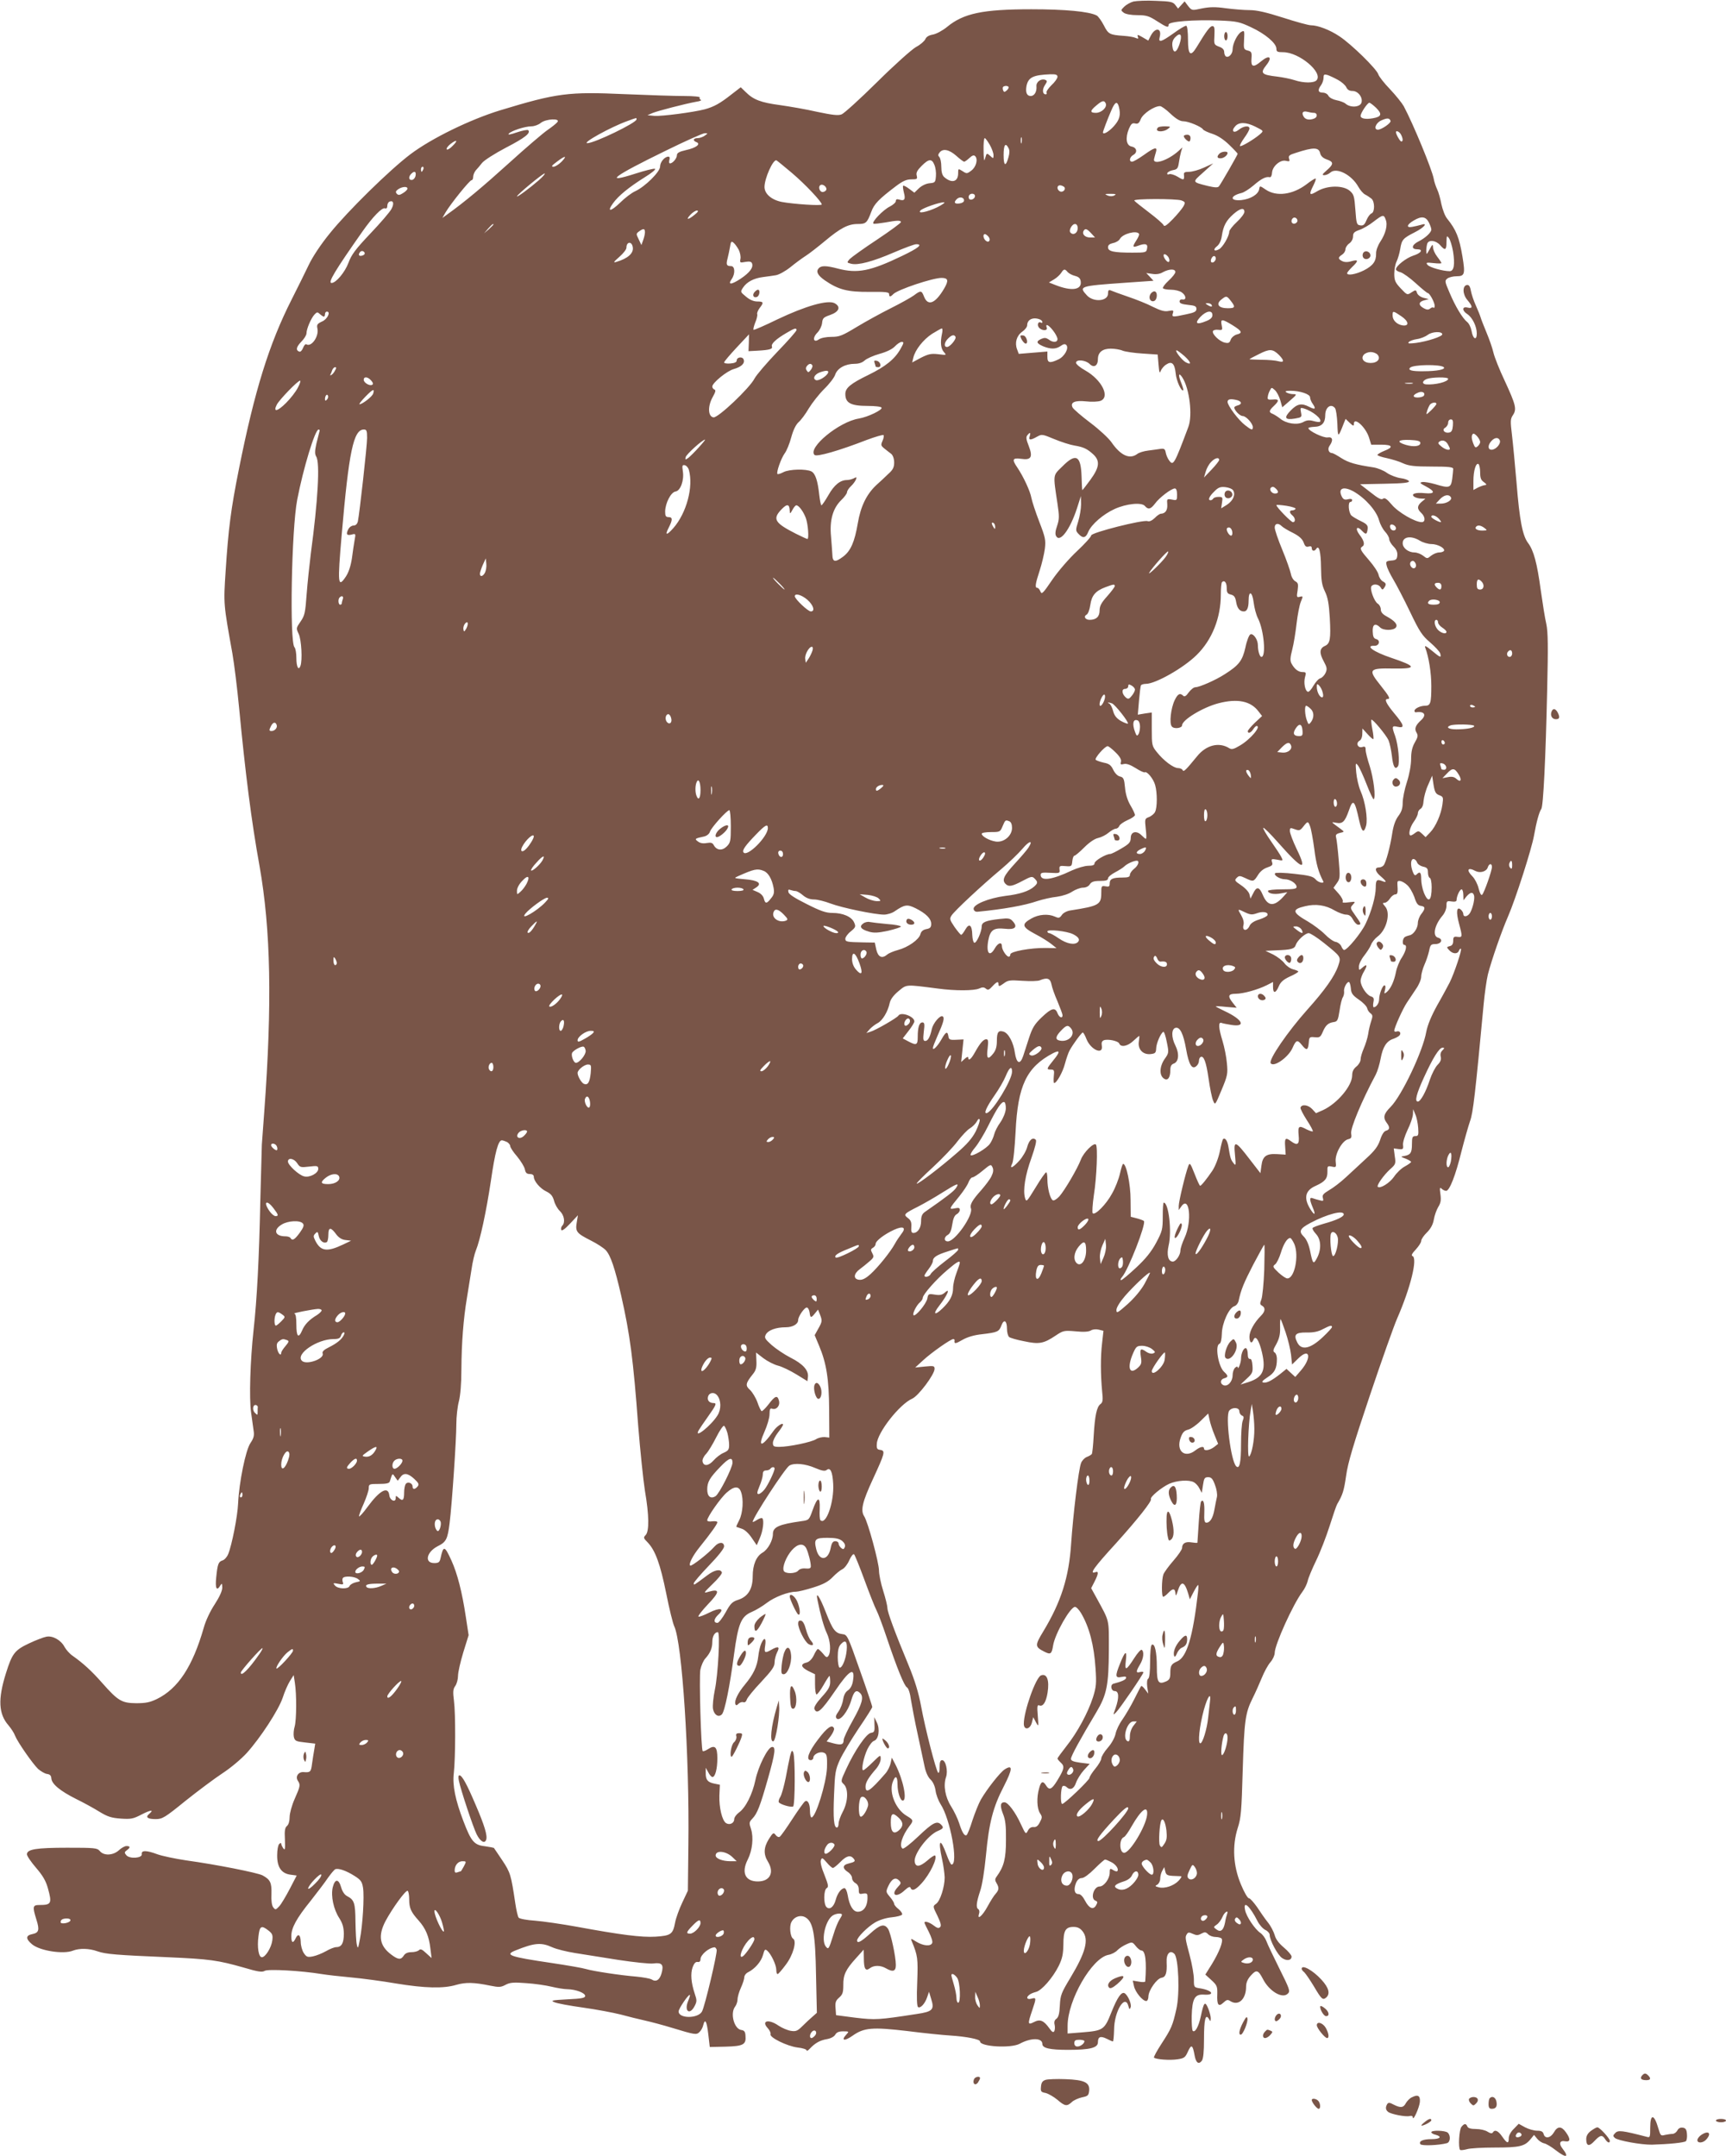 <?xml version="1.0" standalone="no"?>
<!DOCTYPE svg PUBLIC "-//W3C//DTD SVG 20010904//EN"
 "http://www.w3.org/TR/2001/REC-SVG-20010904/DTD/svg10.dtd">
<svg version="1.0" xmlns="http://www.w3.org/2000/svg"
 width="1025pt" height="1280pt" viewBox="0 0 1025 1280"
 preserveAspectRatio="xMidYMid meet">
<g transform="translate(0,1280) scale(0.1,-0.1)"
fill="#795548" stroke="none">
<path d="M6731 12791 c-18 -5 -43 -19 -55 -31 -21 -21 -21 -21 -2 -36 12 -8
43 -14 81 -14 52 0 69 -5 115 -35 61 -39 70 -41 70 -21 0 18 149 30 303 24
102 -4 119 -8 187 -40 84 -39 150 -95 150 -127 0 -18 6 -21 40 -21 95 0 238
-120 199 -166 -15 -18 -77 -18 -131 0 -24 8 -70 17 -102 21 -95 11 -104 20
-66 68 39 49 18 64 -32 22 -45 -38 -60 -33 -56 17 3 37 0 42 -22 48 -24 6 -25
10 -22 64 3 54 2 57 -16 47 -23 -12 -52 -70 -52 -104 0 -27 -23 -52 -40 -42
-5 3 -10 15 -10 26 0 14 -10 25 -31 32 -30 12 -30 14 -27 67 2 44 0 55 -12 55
-14 0 -35 -28 -95 -127 -35 -57 -50 -44 -50 46 0 45 -4 81 -10 83 -6 2 -41
-19 -79 -47 -71 -50 -88 -55 -79 -20 14 54 -26 60 -53 8 l-15 -29 -34 20 c-28
16 -33 17 -28 4 5 -13 3 -15 -13 -8 -10 5 -41 10 -69 12 -86 6 -93 10 -120 63
-14 27 -33 53 -42 58 -46 24 -188 37 -388 37 -289 0 -403 -24 -501 -105 -27
-22 -63 -41 -83 -45 -24 -4 -40 -13 -46 -28 -6 -12 -30 -33 -55 -46 -25 -14
-128 -106 -230 -207 -102 -101 -197 -187 -212 -193 -21 -8 -54 -4 -145 15 -65
15 -164 32 -221 40 -113 15 -158 32 -203 77 l-30 29 -57 -44 c-66 -52 -102
-72 -157 -87 -69 -18 -255 -42 -298 -39 l-42 4 30 13 c32 13 194 55 260 67 22
3 34 9 27 11 -6 3 -10 9 -6 14 3 5 -36 9 -93 9 -54 0 -212 5 -352 11 -336 15
-402 7 -741 -96 -179 -55 -407 -166 -533 -261 -122 -92 -371 -336 -478 -469
-54 -66 -104 -142 -126 -189 -21 -44 -66 -135 -101 -204 -134 -264 -220 -541
-313 -1006 -48 -239 -63 -358 -79 -606 -13 -198 -13 -194 40 -489 11 -63 29
-209 40 -324 37 -387 73 -673 121 -937 67 -379 76 -817 28 -1465 -6 -82 -12
-168 -14 -190 -1 -22 -5 -170 -9 -330 -7 -343 -20 -591 -40 -770 -20 -182 -27
-407 -15 -490 5 -38 12 -87 15 -108 5 -30 1 -45 -19 -75 -28 -41 -67 -231 -73
-358 -3 -75 -37 -248 -59 -301 -7 -17 -22 -34 -33 -37 -25 -8 -30 -21 -38
-101 -7 -66 3 -85 25 -47 9 14 10 12 11 -13 0 -20 -16 -55 -45 -100 -26 -39
-54 -98 -65 -139 -66 -230 -152 -361 -278 -423 -42 -20 -66 -25 -124 -25 -85
1 -107 14 -200 119 -63 72 -115 119 -176 162 -18 12 -39 36 -48 52 -21 41 -70
69 -108 62 -17 -3 -64 -21 -104 -40 -85 -40 -100 -60 -137 -178 -48 -153 -44
-241 16 -309 15 -18 33 -45 38 -60 15 -38 104 -166 137 -198 16 -14 40 -28 53
-30 18 -2 25 -10 26 -27 3 -33 52 -74 148 -122 43 -21 105 -55 137 -75 49 -30
72 -37 127 -41 60 -4 74 -2 125 25 55 28 75 29 43 2 -23 -19 -8 -30 39 -30 40
0 54 8 177 108 74 59 173 133 220 164 48 31 112 85 144 120 82 91 189 255 214
329 11 35 31 80 43 99 l22 35 7 -45 c11 -68 10 -221 -1 -260 -6 -19 -8 -47 -5
-62 6 -24 12 -27 67 -33 l60 -7 -6 -37 c-4 -20 -9 -57 -13 -83 -6 -48 -10 -52
-49 -49 -31 3 -51 -25 -36 -50 17 -26 16 -32 -18 -109 -17 -38 -30 -86 -30
-108 0 -24 -6 -45 -16 -53 -12 -10 -15 -28 -12 -81 2 -57 1 -66 -10 -51 -6 9
-12 21 -12 27 0 6 -5 5 -12 -2 -7 -7 -12 -36 -12 -66 -1 -71 25 -109 79 -116
l37 -5 -41 -79 c-23 -44 -51 -91 -63 -104 -21 -22 -23 -22 -36 -5 -8 11 -12
41 -10 79 2 67 -7 85 -53 110 -32 16 -273 64 -454 89 -66 10 -142 26 -170 36
-64 24 -97 25 -93 1 4 -24 -73 -30 -92 -6 -12 14 -12 18 3 29 22 16 22 25 -2
25 -10 0 -30 -11 -45 -25 -34 -31 -89 -34 -113 -5 -16 19 -30 20 -194 20 -184
0 -239 -9 -239 -39 0 -10 24 -45 54 -80 39 -45 58 -77 70 -120 26 -92 21 -101
-50 -101 -40 0 -42 -9 -18 -86 20 -63 15 -79 -25 -87 -39 -8 -39 -28 -1 -60
46 -39 187 -61 243 -38 39 15 96 14 146 -4 49 -17 111 -22 416 -35 252 -11
299 -18 454 -62 84 -25 108 -28 123 -19 19 12 217 1 338 -19 30 -5 109 -14
175 -20 66 -6 186 -22 267 -36 171 -28 282 -31 358 -8 56 16 105 15 202 -5 50
-10 62 -10 90 5 26 14 49 16 123 10 49 -3 117 -13 150 -21 33 -8 76 -15 95
-15 50 -1 105 -22 105 -40 0 -12 -21 -16 -105 -20 -92 -5 -102 -7 -78 -17 15
-7 91 -21 170 -32 79 -11 179 -30 223 -41 44 -12 109 -28 145 -36 36 -8 108
-27 160 -43 138 -42 146 -43 164 -25 9 8 19 26 22 40 11 43 21 25 30 -52 l9
-77 94 2 c106 3 123 12 118 66 -1 23 -8 31 -25 33 -42 6 -67 98 -37 138 8 10
15 30 15 44 0 14 9 45 20 69 11 24 20 52 20 62 0 10 10 24 23 30 41 21 77 63
88 102 9 33 12 37 25 26 23 -19 54 -85 54 -114 0 -14 3 -25 8 -25 4 0 26 25
48 55 44 57 67 141 44 155 -17 10 -24 74 -10 99 17 33 57 45 86 26 43 -28 56
-98 60 -343 l5 -222 -26 -23 c-14 -12 -41 -37 -60 -56 -29 -29 -39 -33 -69
-28 -19 3 -52 17 -73 31 -59 41 -105 29 -63 -16 11 -12 18 -28 16 -35 -8 -19
98 -71 160 -79 30 -3 54 -11 54 -17 0 -6 9 -1 20 11 31 33 60 49 102 56 22 4
42 15 48 26 8 14 21 20 47 20 35 0 36 -1 19 -19 -34 -37 -11 -41 37 -7 68 48
117 52 323 28 93 -12 210 -24 259 -27 93 -6 175 -22 175 -35 0 -31 182 -42
235 -14 68 37 135 36 135 -1 0 -25 44 -35 153 -35 130 0 177 12 177 45 0 33
15 39 52 21 17 -9 34 -16 37 -16 3 0 6 31 7 68 0 109 65 217 85 142 5 -20 8
-22 13 -8 8 17 -15 71 -35 84 -19 11 -43 -23 -79 -113 -41 -104 -49 -109 -172
-119 l-88 -7 0 46 c0 152 144 402 242 421 19 3 44 16 54 28 11 11 35 27 54 35
33 15 35 14 55 -11 11 -14 26 -26 33 -26 24 0 32 -65 23 -184 -1 -4 -17 -5
-37 -1 l-37 6 7 -32 c7 -35 51 -89 73 -89 7 0 13 12 13 28 1 36 50 106 78 110
25 4 33 28 30 91 -3 51 20 77 46 51 25 -25 33 -237 12 -327 -22 -99 -30 -117
-88 -206 -28 -43 -48 -80 -45 -83 11 -11 95 -17 140 -10 40 6 46 11 62 47 20
44 28 39 39 -23 8 -45 24 -57 43 -33 9 13 13 53 13 129 0 117 9 153 29 120 10
-18 10 -17 11 4 0 12 -7 39 -16 60 -18 43 -25 36 -43 -49 -13 -61 -34 -99 -48
-86 -4 5 -7 45 -6 89 3 102 18 129 71 126 70 -5 53 25 -20 37 -38 6 -38 6 -38
53 0 27 -11 91 -25 143 -28 105 -28 109 -16 127 6 10 13 11 34 1 22 -10 32
-10 51 1 21 11 27 10 41 -4 9 -9 29 -16 45 -16 16 0 32 -5 35 -10 10 -16 -14
-78 -57 -149 l-40 -64 36 -33 c33 -30 36 -38 35 -82 -3 -66 7 -79 36 -52 19
18 26 20 42 9 48 -30 93 12 93 86 0 24 9 45 28 66 33 37 44 34 72 -20 37 -73
116 -120 148 -87 15 14 11 26 -50 148 -36 73 -72 147 -78 165 -7 18 -23 39
-35 47 -32 21 -84 98 -91 136 -13 61 28 25 74 -66 11 -22 32 -45 46 -52 14 -6
26 -20 26 -29 0 -32 48 -121 74 -138 28 -19 56 -14 56 9 0 8 -20 32 -45 53
-30 25 -49 50 -55 74 -6 20 -23 54 -40 75 -17 21 -46 63 -65 92 -20 28 -41 52
-48 52 -8 0 -29 37 -48 83 -46 110 -52 228 -19 333 20 61 23 100 30 344 9 295
15 340 59 428 16 32 40 86 54 120 14 35 37 77 51 93 15 17 26 42 26 56 0 48
109 289 164 362 14 18 28 48 32 65 3 17 26 71 50 121 24 49 60 142 80 205 20
63 40 122 45 130 33 56 40 79 53 168 10 76 43 185 141 477 70 208 143 414 162
457 80 183 123 359 91 371 -9 3 -2 16 20 39 17 19 32 41 32 51 0 9 15 32 34
50 23 23 36 48 41 77 4 24 16 57 26 74 15 24 18 41 13 76 -5 37 -4 43 7 33 7
-7 19 -13 27 -13 20 0 56 91 91 234 18 70 41 151 51 180 18 48 31 162 81 696
6 63 17 142 25 175 22 86 82 258 120 345 44 101 140 400 154 480 14 80 31 141
43 157 12 16 26 298 35 708 6 258 5 343 -5 390 -8 33 -22 123 -33 200 -22 163
-42 237 -76 282 -32 43 -50 132 -68 358 -9 105 -21 232 -27 282 -10 83 -10 96
6 119 23 35 17 60 -49 203 -31 65 -61 141 -67 167 -6 27 -25 81 -41 119 -16
39 -32 79 -35 90 -3 11 -16 43 -28 70 -13 28 -26 67 -30 88 -5 28 -12 37 -24
35 -27 -5 -26 -55 3 -89 33 -39 33 -53 1 -45 -33 8 -34 -18 -1 -39 30 -20 56
-73 56 -115 0 -44 -23 -34 -31 15 -4 21 -15 45 -27 54 -27 22 -69 91 -104 174
-29 67 -29 71 -12 84 10 7 34 13 55 13 47 0 51 13 34 116 -19 115 -38 160 -91
226 -13 15 -27 54 -34 85 -6 32 -17 72 -25 88 -8 17 -18 46 -21 65 -11 56
-120 321 -178 430 -11 19 -47 64 -81 100 -35 36 -66 76 -70 89 -10 32 -159
178 -230 225 -58 39 -129 66 -171 66 -13 0 -87 20 -164 45 -100 32 -157 45
-199 45 -32 0 -95 5 -141 11 -63 9 -96 8 -142 -1 -60 -13 -60 -13 -82 14 l-21
28 -20 -22 -19 -21 -16 21 c-14 19 -28 22 -116 25 -54 3 -114 0 -133 -4z m273
-255 c-18 -52 -37 -56 -42 -8 -2 21 3 37 18 52 32 32 43 12 24 -44z m-724
-192 c0 -9 -16 -32 -36 -50 -19 -19 -32 -38 -29 -44 3 -5 1 -10 -5 -10 -19 0
-22 28 -5 54 15 23 15 26 2 32 -25 9 -54 -12 -52 -38 3 -32 -12 -58 -34 -58
-23 0 -32 21 -25 60 11 51 39 65 142 69 33 1 42 -3 42 -15z m1665 -18 c22 -12
44 -31 50 -44 7 -15 18 -22 37 -22 33 0 63 -39 53 -70 -9 -27 -66 -31 -95 -5
-8 7 -32 16 -53 20 -21 4 -42 15 -48 26 -5 11 -20 19 -34 19 -28 0 -31 16 -10
44 8 11 15 31 15 44 0 20 4 22 23 17 12 -4 40 -17 62 -29z m-1955 -45 c0 -5
-6 -14 -14 -20 -10 -9 -15 -8 -19 3 -3 8 -3 17 0 20 9 9 33 7 33 -3z m577 -96
c8 -23 -26 -55 -59 -55 -36 0 -36 12 3 44 35 30 47 32 56 11z m77 -17 c13 -50
6 -78 -30 -118 -30 -33 -64 -52 -64 -36 0 7 28 81 49 129 22 52 35 59 45 25z
m1528 -8 c37 -37 33 -53 -18 -62 -44 -8 -74 -2 -74 14 0 17 41 78 52 78 5 0
23 -14 40 -30z m-1221 -35 c33 -31 57 -45 76 -45 31 0 107 -32 117 -48 3 -6
29 -18 57 -27 33 -11 67 -34 100 -66 27 -26 49 -50 49 -52 0 -6 -100 -180
-111 -193 -7 -9 -24 -8 -67 2 -94 24 -93 21 -27 80 l60 54 -55 -25 c-30 -14
-70 -25 -88 -25 -26 0 -33 -4 -31 -17 3 -33 -1 -35 -36 -13 -20 12 -43 19 -51
16 -10 -4 -14 -1 -12 6 3 7 18 15 34 18 25 4 30 11 35 45 3 22 9 51 13 65 l8
25 -23 -21 c-64 -58 -157 -87 -145 -46 2 9 7 27 11 40 9 32 -8 28 -72 -18 -31
-22 -62 -40 -70 -40 -20 0 -15 28 7 40 27 15 21 44 -10 50 -32 6 -38 51 -16
105 13 30 20 36 37 32 16 -4 24 1 34 27 14 32 79 76 114 76 8 0 36 -20 62 -45z
m852 5 c21 0 23 -26 1 -34 -29 -11 -53 -6 -63 13 -13 23 -3 34 24 27 11 -3 28
-6 38 -6z m-4023 -39 c0 -20 -250 -141 -292 -141 -34 0 139 96 237 131 60 22
55 21 55 10z m4478 -9 c4 -12 -54 -52 -75 -52 -28 0 -13 41 20 55 35 16 49 15
55 -3z m-4948 -7 c-7 -9 -34 -30 -60 -48 -26 -18 -128 -105 -226 -194 -157
-142 -266 -233 -368 -306 l-29 -21 19 33 c30 51 143 191 154 191 6 0 10 9 10
20 0 11 7 28 15 38 9 9 26 30 38 45 12 15 76 56 141 90 114 59 149 87 133 104
-5 4 -35 -2 -68 -13 -37 -13 -55 -16 -48 -8 14 17 96 44 135 44 17 0 42 9 55
20 31 25 119 29 99 5z m4143 -26 c55 -28 53 -25 26 -49 -36 -30 -109 -73 -115
-67 -3 3 8 24 25 48 17 23 31 48 31 56 0 19 -34 16 -63 -7 -31 -25 -48 -8 -21
21 22 25 64 24 117 -2z m867 -48 c12 -24 13 -41 2 -41 -8 0 -32 43 -32 55 0
13 21 3 30 -14z m-4134 -6 c-11 -8 -30 -15 -43 -15 -26 0 -31 -15 -7 -24 28
-11 -2 -34 -62 -47 -40 -9 -54 -17 -54 -30 0 -19 -25 -49 -41 -49 -6 0 -7 9
-4 20 4 13 2 20 -6 20 -22 0 -49 -32 -49 -59 0 -31 -89 -119 -147 -146 -21 -9
-62 -40 -90 -68 -57 -55 -81 -57 -42 -3 32 44 93 94 187 153 44 27 70 49 61
51 -9 2 -60 -11 -113 -28 -196 -63 -137 -18 179 136 116 57 219 103 230 103
20 0 20 0 1 -14z m1881 -42 c-3 -10 -5 -4 -5 12 0 17 2 24 5 18 2 -7 2 -21 0
-30z m-189 -13 c12 -21 22 -49 22 -61 0 -21 -1 -22 -20 -4 -16 14 -20 15 -24
4 -2 -8 -7 -21 -9 -29 -3 -8 -6 18 -6 58 -1 39 2 72 7 72 4 0 17 -18 30 -40z
m-3191 -7 c-14 -15 -30 -24 -34 -20 -4 5 6 19 22 32 39 30 47 22 12 -12z
m3302 -12 c7 -12 7 -30 0 -54 -16 -59 -29 -54 -29 12 0 61 11 77 29 42z m1851
-31 c4 -17 17 -29 40 -37 41 -14 41 -28 -2 -65 -26 -23 -29 -28 -13 -28 10 0
26 7 36 16 36 32 125 -13 165 -84 11 -20 30 -42 41 -47 12 -6 28 -17 37 -24
21 -17 21 -80 1 -88 -9 -3 -22 -21 -30 -40 -11 -27 -19 -34 -37 -31 -21 3 -23
9 -29 92 -6 81 -9 92 -33 113 -40 34 -133 33 -193 -2 -48 -29 -52 -22 -23 35
11 22 17 40 12 40 -5 0 -29 -15 -53 -34 -82 -62 -178 -75 -242 -32 -35 24 -36
24 -39 4 -5 -32 -51 -60 -107 -66 -68 -6 -68 25 1 42 15 3 47 24 72 45 46 40
74 54 96 49 7 -2 13 9 14 26 2 39 50 80 83 71 21 -5 24 -3 18 14 -5 16 2 22
42 34 104 34 135 33 143 -3z m-2161 -15 c21 -19 42 -35 47 -35 4 0 18 10 31
22 16 15 26 19 34 11 18 -18 6 -65 -23 -86 -25 -19 -28 -19 -52 -3 -26 16 -26
16 -26 -13 0 -51 -38 -61 -82 -23 -12 10 -18 30 -18 62 0 25 -5 51 -12 58 -8
8 -8 15 2 27 20 25 57 17 99 -20z m-2344 -35 c-16 -16 -38 -30 -48 -30 -15 0
-11 7 19 29 51 39 65 39 29 1z m1368 -67 c79 -67 177 -171 177 -187 0 -9 -168
2 -237 15 -61 12 -103 48 -103 89 0 51 51 165 71 158 4 -2 46 -36 92 -75z
m846 48 c7 -16 11 -46 9 -67 -3 -37 -5 -39 -38 -42 -21 -2 -46 -14 -63 -30
l-27 -26 -31 23 c-17 13 -33 21 -36 18 -2 -3 0 -21 5 -41 11 -40 3 -51 -28
-41 -14 4 -20 2 -20 -9 0 -8 -16 -22 -35 -32 -40 -19 -114 -96 -97 -102 6 -2
37 2 68 7 71 13 94 14 94 2 0 -5 -64 -52 -142 -104 -79 -52 -151 -104 -162
-115 -18 -21 -18 -21 9 -28 41 -10 128 13 253 67 63 27 122 49 133 49 41 0 15
-22 -83 -69 -189 -91 -265 -106 -381 -76 -72 19 -101 19 -116 1 -16 -19 -5
-41 38 -71 80 -55 135 -69 264 -68 95 1 117 -1 117 -13 0 -18 8 -18 25 0 27
27 234 96 286 96 40 0 44 -15 16 -63 -53 -90 -97 -107 -120 -47 -14 36 -19 37
-60 6 -18 -13 -79 -47 -137 -76 -58 -29 -149 -79 -202 -111 -86 -52 -103 -59
-150 -59 -31 0 -62 -6 -75 -15 -33 -23 -40 9 -9 40 14 14 26 39 28 57 3 29 8
34 48 48 54 19 65 49 26 70 -41 21 -173 -17 -339 -96 -76 -37 -140 -65 -142
-62 -3 3 2 22 10 43 9 20 14 43 12 49 -3 7 4 23 14 37 26 33 24 39 -14 39 -21
0 -45 10 -67 29 -34 28 -34 28 -17 54 22 33 63 55 118 62 24 3 59 8 77 11 18
3 56 24 85 47 28 23 70 54 92 68 22 14 73 54 114 88 92 77 138 101 194 101 50
0 56 6 81 72 17 47 44 75 147 153 40 30 62 40 91 40 34 0 37 2 32 22 -5 17 3
32 29 58 43 43 61 44 76 6z m-3035 -26 c-4 -8 -8 -15 -10 -15 -2 0 -4 7 -4 15
0 8 4 15 10 15 5 0 7 -7 4 -15z m-46 -37 c-2 -13 -11 -24 -20 -26 -21 -4 -24
18 -6 36 19 19 30 14 26 -10z m732 -28 c-54 -47 -130 -103 -130 -96 0 10 153
136 164 136 6 0 -9 -18 -34 -40z m1706 -59 c-4 -6 -13 -11 -21 -11 -18 0 -28
32 -13 41 16 10 43 -15 34 -30z m1411 21 c17 -11 -1 -36 -21 -29 -9 4 -16 13
-16 22 0 16 17 20 37 7z m-3897 -12 c0 -5 -11 -17 -26 -26 -20 -13 -28 -14
-37 -5 -9 10 -8 16 7 27 23 16 56 19 56 4z m3370 -44 c0 -17 -27 -29 -35 -16
-4 6 -3 15 0 20 9 15 35 12 35 -4z m828 4 c-10 -6 -25 -7 -40 -1 -20 9 -18 10
17 10 31 0 36 -2 23 -9z m-893 -30 c0 -9 -11 -16 -27 -18 -30 -4 -36 6 -16 26
16 16 43 11 43 -8z m1291 0 c23 -9 24 -12 12 -35 -8 -14 -36 -48 -63 -76 -36
-37 -51 -47 -55 -36 -3 8 -42 42 -87 76 -45 34 -85 66 -87 70 -8 12 249 12
280 1z m-4691 -50 c-9 -18 -66 -84 -126 -147 -89 -94 -112 -125 -130 -174 -21
-56 -74 -119 -100 -119 -24 0 20 73 183 305 61 87 117 145 134 138 9 -3 14 2
14 15 0 11 6 22 13 25 23 9 29 -11 12 -43z m3240 9 c-61 -29 -120 -40 -98 -18
15 15 112 48 138 48 11 0 -6 -13 -40 -30z m1825 -27 c0 -10 -20 -37 -45 -60
-25 -23 -45 -49 -45 -57 0 -27 -39 -94 -61 -105 -29 -16 -38 -2 -12 18 14 11
25 33 29 62 9 60 26 91 69 129 40 35 65 40 65 13z m-3265 -17 c-39 -32 -55
-32 -25 0 13 14 31 25 39 25 11 -1 6 -9 -14 -25z m4104 -29 c13 -31 0 -83 -32
-131 -15 -23 -26 -53 -25 -70 1 -46 -18 -72 -72 -100 -48 -24 -100 -33 -100
-17 0 5 14 21 30 37 39 37 38 46 -5 34 -23 -7 -41 -6 -55 1 -25 13 -25 22 0
38 11 7 20 21 20 32 0 10 10 26 23 35 13 9 22 26 22 41 0 21 7 28 38 39 21 7
59 29 84 49 55 42 61 44 72 12z m-524 -7 c0 -7 -8 -15 -17 -17 -18 -3 -25 18
-11 32 10 10 28 1 28 -15z m780 -9 c8 -16 15 -35 15 -43 0 -17 -35 -50 -77
-71 -40 -20 -44 -46 -7 -46 39 0 24 -23 -24 -38 -42 -14 -102 -61 -102 -81 0
-6 12 -14 26 -17 15 -4 56 -33 91 -65 36 -33 68 -59 72 -59 11 0 41 -56 41
-76 0 -9 -3 -14 -7 -11 -3 4 -12 2 -20 -5 -10 -8 -20 -8 -38 2 -33 18 -32 38
3 47 l27 7 -32 8 c-18 5 -34 17 -38 29 -6 19 -8 19 -33 3 -25 -17 -26 -16 -64
24 -33 35 -38 48 -38 87 0 25 6 58 14 73 7 15 17 47 21 72 9 57 16 65 87 101
57 29 81 59 36 44 -13 -4 -36 -9 -52 -12 -37 -7 -32 14 10 38 45 27 71 24 89
-11z m-5555 -13 c0 -2 -12 -14 -27 -28 l-28 -24 24 28 c23 25 31 32 31 24z
m3470 -22 c0 -28 -25 -44 -42 -27 -7 7 -6 17 1 31 16 30 41 27 41 -4z m-2570
-24 c0 -11 -5 -32 -11 -48 l-10 -28 -16 34 c-16 32 -16 34 2 47 26 19 35 18
35 -5z m2650 -6 l23 -25 -30 0 c-30 0 -50 21 -37 41 9 14 19 11 44 -16z m284
-3 c3 -5 -4 -21 -15 -38 -25 -39 -24 -45 7 -34 45 17 62 13 56 -15 -4 -24 -7
-25 -87 -25 -111 0 -145 7 -145 32 0 13 9 20 30 25 17 3 35 14 41 25 16 30 99
52 113 30z m-894 -17 c16 -19 3 -40 -16 -24 -15 13 -19 39 -5 39 5 0 14 -7 21
-15z m2759 -88 c12 -76 6 -117 -20 -117 -40 0 -118 22 -131 37 -12 14 -8 16
35 11 26 -3 47 -3 47 0 0 3 -11 20 -25 38 -14 18 -25 43 -25 56 -1 20 -3 19
-20 -12 -19 -34 -19 -34 -20 -8 0 14 3 33 6 42 9 24 51 19 76 -9 30 -35 38
-31 38 18 1 38 2 40 14 24 8 -10 19 -46 25 -80z m-4242 10 c8 -16 13 -41 10
-54 -4 -23 -3 -24 29 -18 25 4 36 2 40 -9 9 -24 -13 -54 -68 -91 -55 -36 -78
-38 -53 -2 22 31 20 77 -3 77 -27 0 -31 8 -22 43 5 18 11 49 15 70 5 33 8 37
21 26 9 -7 22 -26 31 -42z m-629 14 c5 -35 -30 -66 -98 -86 -20 -6 -17 -1 18
30 23 20 42 44 42 54 0 38 33 40 38 2z m-1593 -31 c3 -6 -1 -13 -10 -16 -19
-8 -30 0 -20 15 8 14 22 14 30 1z m4775 -29 c6 -13 6 -22 1 -26 -9 -5 -31 24
-31 39 0 14 20 4 30 -13z m280 -5 c0 -16 -18 -31 -27 -22 -8 8 5 36 17 36 5 0
10 -6 10 -14z m-880 -81 c7 -8 27 -19 44 -23 23 -6 32 -15 34 -34 6 -50 -55
-58 -151 -20 l-38 15 30 18 c17 10 36 28 43 39 15 24 22 25 38 5z m640 0 c0
-8 -18 -31 -40 -51 -22 -20 -37 -41 -34 -45 3 -5 24 -9 47 -9 24 0 53 -7 65
-16 26 -18 29 -46 5 -42 -11 2 -18 -3 -18 -12 0 -11 14 -16 50 -20 41 -4 50
-8 50 -24 0 -16 -12 -22 -60 -32 -83 -18 -87 -17 -80 6 6 18 3 19 -25 14 -23
-5 -46 1 -93 24 -34 18 -100 44 -147 60 -47 16 -93 33 -102 37 -14 6 -18 2
-18 -18 0 -46 -86 -53 -125 -11 -50 54 -46 56 223 75 l172 12 -21 23 -22 23
35 -5 c23 -4 46 -1 64 10 37 20 74 21 74 1z m329 -171 c29 -37 27 -44 -18 -44
-53 0 -72 23 -40 50 31 25 34 25 58 -6z m-114 -24 c8 -13 -5 -13 -25 0 -13 8
-13 10 2 10 9 0 20 -4 23 -10z m-5272 -70 c4 0 7 7 7 15 0 8 5 15 11 15 25 0
3 -46 -29 -59 -28 -13 -32 -19 -27 -42 10 -46 -36 -112 -66 -93 -5 3 -14 -7
-19 -21 -6 -15 -15 -25 -22 -23 -23 8 -19 28 11 59 17 17 31 39 31 50 0 26 27
89 47 111 15 16 18 17 33 3 9 -8 20 -15 23 -15z m5277 9 c0 -14 -11 -25 -36
-35 -58 -24 -72 -15 -36 24 35 37 72 43 72 11z m1121 -6 c45 -30 50 -60 9 -55
-34 5 -60 30 -60 59 0 29 2 29 51 -4z m-2147 -19 c9 -3 16 -10 16 -16 0 -5 -4
-7 -9 -3 -16 9 -24 -15 -11 -30 17 -20 54 -20 46 0 -10 27 12 16 38 -18 15
-19 26 -41 26 -50 0 -21 -28 -22 -53 -2 -15 10 -25 11 -43 3 -33 -15 -30 -26
11 -44 45 -18 75 -18 104 2 16 12 26 13 33 6 18 -18 -10 -69 -47 -86 -51 -24
-65 -21 -65 15 l0 32 -85 -7 -85 -7 -10 27 c-15 39 -3 81 31 105 16 11 29 28
29 38 0 34 35 50 74 35z m1146 -35 c56 -35 61 -46 24 -55 -14 -4 -30 -17 -35
-30 -7 -20 -13 -23 -36 -18 -31 7 -76 50 -70 68 2 6 16 10 31 8 26 -3 27 -1
21 27 -8 39 1 39 65 0z m-2590 -29 c0 -6 -51 -64 -114 -129 -63 -66 -124 -137
-135 -158 -29 -57 -217 -235 -244 -231 -33 5 -35 66 -5 120 17 30 20 42 11 45
-7 3 -13 10 -13 18 0 22 87 93 128 104 45 13 67 34 58 57 -7 19 -41 14 -41 -6
0 -10 -12 -16 -37 -18 -21 -2 -38 1 -38 6 0 5 33 44 74 88 l74 79 -1 -50 -2
-50 55 3 c71 4 90 10 84 25 -6 16 26 45 86 80 49 29 60 32 60 17z m864 -22
c-11 -51 -7 -88 12 -109 16 -18 15 -18 -34 -12 -43 5 -59 1 -103 -21 l-52 -28
7 29 c11 46 58 106 111 141 28 17 54 32 58 32 5 0 5 -15 1 -32z m2971 -3 c0
-13 -89 -42 -156 -51 -41 -5 -51 -4 -43 5 6 7 28 15 50 18 21 3 50 15 63 25
26 20 86 22 86 3z m-2891 -14 c8 -12 -32 -61 -50 -61 -20 0 -17 27 6 50 22 22
36 25 44 11z m-326 -72 c-34 -61 -89 -105 -191 -155 -105 -51 -137 -77 -137
-113 0 -54 33 -71 134 -71 41 0 78 -4 81 -10 8 -13 -81 -56 -135 -65 -118 -19
-305 -174 -263 -216 13 -13 148 26 310 89 51 19 96 32 100 29 3 -4 1 -19 -6
-34 -11 -25 -10 -29 11 -46 13 -10 31 -25 41 -32 10 -9 17 -29 17 -51 0 -28
-7 -43 -34 -67 -18 -18 -51 -48 -73 -68 -57 -54 -92 -125 -109 -226 -19 -111
-42 -163 -86 -197 -49 -37 -64 -34 -65 12 -1 20 -5 69 -8 108 -9 95 11 166 60
214 19 18 35 40 35 47 0 8 10 24 23 36 13 12 26 30 30 40 6 15 4 16 -13 7 -10
-5 -28 -10 -40 -10 -40 0 -76 -29 -110 -89 -19 -33 -38 -61 -42 -61 -3 0 -9
28 -13 63 -9 84 -23 125 -46 138 -31 16 -131 14 -166 -4 -17 -9 -33 -14 -36
-11 -8 9 21 91 42 121 12 15 30 59 40 97 12 44 28 76 44 90 13 11 41 48 60 81
20 33 61 85 91 115 31 30 61 69 66 86 13 38 60 64 116 64 24 0 45 7 59 20 12
11 52 29 88 39 43 12 76 28 92 45 13 14 31 26 40 26 14 0 13 -6 -7 -41z m1319
-11 c15 -6 69 -14 118 -17 l90 -6 5 -60 c4 -47 7 -55 13 -37 5 12 19 30 33 38
33 22 50 6 56 -54 4 -43 34 -109 45 -99 2 3 -4 23 -13 46 -19 47 -14 63 8 29
42 -66 61 -224 35 -293 -83 -221 -89 -232 -113 -200 -9 11 -18 32 -21 47 -4
23 -10 26 -32 23 -14 -2 -47 -7 -72 -10 -26 -3 -55 -12 -65 -20 -45 -34 -99
-10 -154 70 -17 24 -73 76 -125 115 -52 39 -99 80 -105 90 -16 31 12 44 80 37
33 -4 71 -2 85 3 59 22 9 124 -89 180 -31 17 -56 38 -56 46 0 22 57 17 81 -7
25 -25 49 -11 49 29 0 40 27 62 76 62 23 0 55 -5 71 -12z m928 -25 c33 -34 32
-47 -2 -38 -16 5 -61 9 -101 9 -39 1 -72 2 -72 3 0 2 26 16 57 31 63 32 81 31
118 -5z m-560 -8 c39 -36 43 -55 7 -36 -23 12 -68 71 -55 71 5 0 26 -16 48
-35z m1146 9 c20 -24 -1 -49 -41 -49 -40 0 -61 25 -41 49 8 9 26 16 41 16 15
0 33 -7 41 -16z m-3357 -63 c3 -4 -1 -17 -9 -27 -13 -16 -16 -17 -24 -4 -7 9
-6 19 1 27 12 15 25 17 32 4z m3750 -11 c13 -13 -40 -24 -121 -24 -68 -1 -94
6 -79 21 18 19 181 21 200 3z m-6584 -19 c-5 -11 -15 -23 -22 -27 -6 -4 -9 -3
-6 2 3 5 8 17 11 27 4 9 11 17 17 17 8 0 8 -6 0 -19z m2928 -13 c-7 -21 -56
-51 -72 -45 -22 9 -9 34 22 46 37 13 54 13 50 -1z m-2714 -47 c11 -12 14 -21
7 -25 -15 -10 -51 12 -51 29 0 21 24 19 44 -4z m6396 10 c0 -18 -78 -37 -132
-33 -25 3 -22 21 5 32 29 11 127 13 127 1z m-6831 -52 c-11 -23 -43 -64 -70
-91 -52 -52 -79 -57 -55 -10 16 30 124 142 138 142 5 0 -1 -19 -13 -41z m6619
24 c-10 -2 -28 -2 -40 0 -13 2 -5 4 17 4 22 1 32 -1 23 -4z m-785 -99 l12 -42
45 39 c42 36 43 39 20 39 -14 0 -32 5 -40 10 -11 7 -5 10 24 10 56 0 116 -20
116 -39 0 -9 7 -27 16 -39 21 -30 14 -36 -22 -17 -45 23 -70 18 -109 -22 -42
-43 -35 -58 25 -48 40 7 42 8 36 37 -5 27 -4 29 17 23 53 -16 111 -64 96 -79
-3 -3 -20 -1 -38 4 -25 7 -41 6 -62 -6 -37 -19 -101 -9 -137 21 -15 12 -35 24
-44 28 -24 9 -23 19 7 47 34 32 31 42 -7 38 -28 -2 -32 0 -29 17 1 11 7 28 13
38 9 18 10 18 29 1 11 -10 25 -36 32 -60z m-5387 39 c-6 -18 -64 -63 -81 -63
-5 0 11 20 35 45 45 46 56 50 46 18z m6240 -12 c-4 -6 -21 -11 -37 -11 -33 0
-31 16 5 30 23 9 42 -2 32 -19z m-6515 -24 c-8 -8 -11 -7 -11 4 0 20 13 34 18
19 3 -7 -1 -17 -7 -23z m5407 -3 c27 -8 29 -24 2 -31 -11 -3 -20 -8 -20 -12 0
-17 33 -51 50 -51 20 0 60 -44 60 -66 0 -20 -8 -18 -45 11 -40 30 -105 117
-105 139 0 17 19 20 58 10z m1182 -22 c0 -5 -14 -21 -31 -38 -31 -29 -31 -29
-24 -4 4 14 12 31 17 38 12 13 38 17 38 4z m-602 -25 c6 -7 12 -49 14 -92 3
-86 4 -86 39 4 l10 24 24 -23 c21 -20 25 -21 25 -7 0 46 73 -21 91 -84 l12
-39 59 0 c68 0 76 -15 18 -37 -22 -9 -40 -20 -40 -24 0 -4 25 -13 56 -19 31
-7 75 -20 97 -31 34 -15 66 -19 170 -19 100 0 127 -3 127 -14 0 -7 -3 -34 -6
-60 -8 -53 -17 -56 -103 -30 -29 8 -62 14 -74 12 -19 -3 -15 -7 21 -26 57 -30
55 -46 -7 -40 -56 6 -86 -5 -61 -22 8 -5 26 -10 40 -10 l25 -1 -22 -18 c-28
-24 -29 -42 -3 -66 25 -23 26 -55 3 -55 -40 0 -141 59 -178 104 -29 34 -42 43
-52 35 -9 -8 -28 1 -74 38 l-62 48 147 3 c111 2 146 6 143 15 -2 6 -23 15 -48
18 -24 3 -61 17 -82 31 -20 15 -56 29 -80 33 -106 16 -148 28 -191 55 -26 17
-50 30 -55 30 -21 0 -29 25 -15 44 23 32 18 54 -11 49 -24 -5 -115 39 -115 55
0 4 16 7 36 8 43 1 64 23 64 69 0 47 34 72 58 42z m700 -104 c-2 -27 -8 -39
-22 -41 -27 -6 -46 17 -23 29 9 6 17 19 17 29 0 12 7 20 16 20 12 0 14 -9 12
-37z m-6731 -35 c-2 -7 -10 -39 -18 -71 -10 -46 -10 -63 -1 -78 23 -36 10
-262 -32 -574 -8 -66 -20 -175 -25 -243 -8 -109 -11 -126 -36 -162 -27 -39
-27 -40 -11 -74 16 -34 23 -157 10 -190 -11 -30 -24 -5 -24 48 0 28 -5 57 -11
63 -30 30 -18 699 16 876 36 187 106 417 127 417 6 0 8 -6 5 -12z m283 -38 c0
-47 -45 -449 -55 -497 -4 -14 -13 -23 -25 -23 -11 0 -24 -9 -30 -19 -17 -32
-12 -42 17 -35 26 7 26 6 19 -32 -4 -21 -11 -70 -16 -108 -7 -46 -19 -83 -36
-109 -48 -72 -50 -43 -25 246 43 497 70 627 132 627 16 0 19 -7 19 -50z m3935
10 c-8 -24 4 -25 43 -3 29 16 31 16 103 -14 41 -17 94 -34 119 -38 54 -9 76
-19 113 -53 41 -39 36 -77 -18 -151 -25 -34 -46 -61 -47 -61 -2 0 -4 37 -5 81
-4 126 -34 141 -115 59 -56 -55 -55 -42 -28 -221 11 -74 11 -91 -2 -130 -11
-31 -13 -51 -6 -62 23 -41 83 40 124 166 l23 72 1 -49 c0 -27 -8 -73 -17 -102
-16 -51 -16 -55 2 -74 26 -28 43 -25 58 13 19 44 88 104 156 135 70 32 161 41
180 18 20 -23 34 -20 60 14 25 35 97 90 118 90 8 0 13 -12 13 -36 0 -35 -1
-36 -30 -30 -30 5 -31 5 -28 -30 2 -34 -12 -53 -38 -54 -6 0 -23 -11 -36 -25
-17 -16 -32 -23 -43 -19 -26 10 -335 -68 -335 -85 0 -8 -38 -50 -84 -93 -48
-45 -112 -119 -147 -170 -55 -81 -63 -89 -70 -70 -5 12 -13 22 -19 22 -15 0
-12 23 14 102 13 40 27 99 31 130 6 51 3 67 -33 160 -22 57 -43 121 -47 142
-7 40 -47 126 -84 181 -33 48 -28 58 23 51 60 -9 71 10 45 77 -15 38 -17 52
-8 63 16 20 21 17 14 -6z m2675 -35 c0 -7 -7 -18 -15 -25 -12 -10 -16 -8 -25
15 -12 31 -13 49 -3 59 9 9 43 -30 43 -49z m117 10 c7 -20 -24 -55 -49 -55
-23 0 -24 27 -1 52 20 22 42 23 50 3z m-4758 -42 c-24 -27 -52 -54 -62 -62
-17 -12 -19 -11 -15 5 3 16 100 104 115 104 3 0 -14 -21 -38 -47z m4286 27 c0
-20 -40 -25 -87 -11 -59 18 -46 32 25 29 47 -2 62 -7 62 -18z m165 -11 c6 -10
10 -20 10 -23 0 -13 -29 -5 -51 14 -20 16 -21 21 -10 29 18 12 39 4 51 -20z
m-1360 -90 c0 -5 -20 -31 -45 -57 l-45 -47 10 34 c5 19 19 45 32 58 22 24 48
31 48 12z m1550 -73 c0 -34 5 -47 23 -59 15 -11 17 -16 7 -17 -8 0 -27 -7 -42
-14 l-28 -15 0 54 c0 60 15 109 30 100 5 -3 10 -26 10 -49z m-4699 14 c28
-100 -14 -256 -92 -345 -40 -45 -52 -45 -28 2 24 47 24 63 -1 63 -16 0 -20 7
-20 33 1 50 34 115 62 119 29 4 52 67 43 121 -5 33 -3 38 12 35 9 -2 20 -14
24 -28z m3232 -121 c16 -25 0 -62 -37 -86 l-34 -21 5 34 c5 31 4 34 -20 34
-14 0 -29 -4 -32 -10 -3 -5 -10 -10 -16 -10 -17 0 -9 22 21 51 24 25 37 30 66
27 20 -2 41 -10 47 -19z m255 9 c17 -17 15 -28 -7 -28 -19 0 -35 23 -24 34 9
9 18 7 31 -6z m459 -15 c71 -40 138 -116 153 -173 6 -22 22 -52 35 -66 14 -15
25 -35 25 -45 0 -10 12 -30 26 -44 17 -17 24 -34 22 -53 -2 -23 -8 -28 -36
-30 -31 -3 -33 -6 -27 -30 3 -15 21 -52 39 -82 18 -30 63 -116 99 -191 57
-119 72 -142 120 -183 30 -26 57 -55 60 -66 7 -27 2 -26 -51 18 -34 28 -44 32
-38 17 21 -56 36 -149 36 -227 0 -103 -5 -118 -37 -118 -29 0 -63 -17 -63 -30
0 -6 3 -9 8 -9 51 8 66 -15 31 -47 -33 -30 -41 -51 -27 -73 10 -17 9 -27 -10
-59 -16 -28 -22 -57 -22 -98 0 -35 -10 -91 -25 -137 -14 -43 -25 -98 -25 -123
0 -33 -7 -54 -26 -79 -17 -23 -29 -56 -36 -102 -12 -79 -37 -172 -51 -190 -5
-7 -18 -13 -28 -13 -28 0 -23 -25 11 -53 36 -31 38 -40 6 -27 -30 11 -36 5
-36 -40 0 -51 -26 -143 -60 -214 -26 -55 -109 -156 -128 -156 -4 0 -12 10 -17
23 -6 12 -20 23 -33 25 -13 2 -42 22 -65 46 -23 23 -68 56 -98 74 -96 55 -100
73 -18 92 62 15 121 7 176 -26 23 -13 53 -24 67 -24 18 0 30 -9 41 -30 9 -16
22 -30 30 -30 21 0 19 6 -17 56 -30 42 -31 45 -14 63 17 19 17 19 -25 14 -29
-4 -40 -3 -35 5 3 6 -7 27 -24 46 l-31 35 20 28 c19 26 20 35 11 138 -5 61
-12 120 -15 131 -5 17 -1 23 22 29 27 6 27 7 8 21 -65 48 -63 45 -29 39 37 -7
51 7 74 72 25 74 35 64 62 -60 15 -68 28 -76 41 -28 10 42 -5 142 -34 207 -11
26 -22 75 -25 108 -5 56 -4 60 10 42 9 -11 32 -62 52 -113 20 -52 39 -91 42
-88 13 12 -1 123 -23 194 -14 42 -25 86 -25 99 0 19 -4 22 -20 17 -26 -8 -40
23 -17 37 10 5 17 22 17 41 l1 32 30 -33 c17 -19 32 -32 35 -30 2 3 0 29 -6
58 -6 29 -8 55 -6 57 7 7 88 -91 102 -122 7 -17 16 -59 20 -93 7 -64 19 -85
36 -61 12 18 2 126 -17 180 -21 57 -19 62 15 54 44 -10 39 10 -20 80 -48 58
-61 85 -40 85 19 0 10 16 -40 79 -78 97 -72 105 76 102 141 -2 137 13 -15 64
-104 35 -157 73 -99 71 29 -1 38 33 10 40 -14 4 -19 15 -20 45 -2 43 16 52 44
24 19 -19 78 -19 93 -1 14 17 -5 40 -57 68 -22 12 -32 25 -32 40 0 13 -8 28
-18 34 -21 13 -48 87 -38 103 11 17 44 13 55 -6 9 -16 12 -16 21 -3 14 21 12
28 -9 39 -10 6 -21 23 -24 38 -3 16 -28 54 -56 86 -52 60 -58 71 -41 82 17 10
11 35 -16 70 -29 38 -16 57 15 23 23 -24 29 -22 33 13 2 19 -5 28 -38 44 -23
11 -49 26 -58 34 -17 15 -23 81 -6 81 6 0 10 5 10 11 0 7 -10 9 -25 5 -18 -5
-27 -1 -35 13 -27 51 6 67 67 34z m579 -35 c10 -16 -24 -38 -60 -38 l-29 0 23
25 c25 27 54 33 66 13z m-3926 -83 c1 -17 3 -16 16 8 8 15 18 27 23 27 15 0
43 -38 57 -77 13 -37 19 -123 9 -123 -3 0 -34 14 -68 31 -128 65 -141 88 -85
146 33 34 47 31 48 -12z m3004 14 c-3 -5 -12 -9 -20 -9 -18 0 -18 -14 1 -30
18 -15 20 -40 3 -40 -11 0 -98 89 -98 101 0 3 27 1 60 -4 33 -5 57 -14 54 -18z
m851 -59 c10 -11 15 -20 12 -20 -14 0 -57 24 -57 32 0 15 27 8 45 -12z m-2635
-48 c0 -15 -2 -15 -10 -2 -13 20 -13 33 0 25 6 -3 10 -14 10 -23z m1702 4 c8
-8 38 -26 67 -40 37 -19 55 -36 63 -57 8 -23 15 -28 29 -24 13 4 19 1 19 -9 0
-18 16 -21 26 -5 17 27 28 -17 29 -109 1 -79 5 -105 23 -143 17 -35 24 -72 29
-156 7 -128 2 -154 -29 -168 -32 -14 -34 -42 -7 -91 20 -37 21 -46 11 -69 -7
-15 -21 -29 -31 -32 -10 -2 -28 -22 -41 -44 -12 -22 -27 -38 -33 -36 -17 5
-26 54 -17 87 8 27 6 30 -15 30 -25 0 -48 18 -66 52 -8 15 -7 36 5 81 9 34 20
104 26 156 6 51 17 109 25 128 14 34 14 35 -6 30 -18 -5 -20 -2 -13 38 5 37 3
45 -14 54 -11 6 -23 26 -26 44 -4 19 -26 83 -51 143 -25 60 -45 119 -45 132 0
25 21 29 42 8z m678 -12 c0 -18 -26 -18 -33 0 -3 8 -3 16 0 19 9 10 33 -5 33
-19z m526 1 c18 -14 17 -14 -13 -15 -31 0 -49 11 -36 24 10 10 28 7 49 -9z
m-1498 -23 c2 -12 -1 -22 -7 -22 -13 0 -32 35 -24 44 12 12 28 0 31 -22z
m1114 -52 c18 -11 49 -20 68 -20 38 0 84 -25 75 -41 -4 -5 -17 -9 -29 -9 -13
0 -34 -9 -47 -19 -23 -19 -24 -19 -48 0 -13 10 -36 19 -50 19 -37 0 -71 26
-71 55 0 39 50 47 102 15z m-1510 -97 c-24 -33 -109 -115 -97 -93 15 27 107
131 112 126 3 -3 -4 -17 -15 -33z m-4042 -93 c-12 -23 -30 -27 -30 -6 0 7 8
31 17 52 l18 39 3 -32 c2 -18 -2 -41 -8 -53z m5527 54 c9 -23 -11 -38 -26 -20
-13 16 -7 36 10 36 5 0 12 -7 16 -16z m-3777 -119 c19 -19 32 -35 29 -35 -3 0
-20 16 -39 35 -19 19 -32 35 -29 35 3 0 20 -16 39 -35z m4168 13 c19 -19 15
-48 -8 -48 -16 0 -20 7 -20 30 0 32 9 37 28 18z m-1513 -38 c0 -28 4 -35 25
-40 19 -5 26 -14 31 -44 6 -37 21 -56 46 -56 18 0 28 21 28 64 0 63 22 55 30
-11 4 -32 15 -74 26 -95 35 -69 49 -228 20 -228 -10 0 -21 35 -21 70 0 33 -27
71 -44 64 -8 -3 -22 -38 -30 -78 -18 -79 -38 -105 -123 -159 -54 -35 -150 -77
-174 -77 -10 0 -27 -14 -40 -31 -15 -22 -25 -27 -32 -20 -19 19 -33 12 -51
-26 -23 -48 -33 -138 -17 -156 13 -17 61 -10 61 7 0 32 124 107 217 131 112
29 191 13 237 -49 l21 -27 -43 -40 c-23 -22 -42 -45 -42 -50 0 -16 19 -10 32
11 7 11 16 20 20 20 31 0 -37 -81 -100 -117 -35 -21 -48 -24 -62 -15 -61 38
-137 19 -191 -48 -68 -83 -80 -95 -86 -82 -2 6 -15 12 -27 12 -27 0 -86 44
-127 96 -28 35 -29 41 -29 135 l0 99 -42 -6 -41 -7 7 83 c4 46 9 87 12 92 3 4
16 8 29 8 57 0 223 94 301 171 91 89 144 219 144 360 0 36 3 69 7 73 14 14 28
-2 28 -34z m1275 10 c0 -23 -10 -26 -28 -8 -18 18 -15 28 8 28 13 0 20 -7 20
-20z m-1940 0 c0 -5 -20 -32 -45 -60 -35 -39 -45 -58 -45 -85 0 -36 -20 -55
-59 -55 -26 0 -38 20 -18 31 9 5 18 30 22 58 8 56 31 83 90 105 49 18 55 19
55 6z m-1825 -81 c36 -32 47 -69 20 -69 -17 0 -95 74 -95 90 0 20 40 9 75 -21z
m-2759 5 c-3 -9 -6 -20 -6 -25 0 -5 -4 -9 -10 -9 -11 0 -14 33 -3 43 12 13 25
7 19 -9z m6514 -19 c0 -10 -11 -15 -35 -15 -33 0 -43 8 -28 23 13 14 63 7 63
-8z m-10 -120 c0 -8 11 -22 25 -31 14 -9 25 -20 25 -25 0 -16 -30 -9 -50 11
-21 21 -27 60 -10 60 6 0 10 -7 10 -15z m-5771 -37 c-12 -20 -14 -21 -17 -5
-2 10 2 25 9 34 18 21 23 0 8 -29z m2056 -130 c-4 -13 -14 -34 -23 -48 l-17
-25 -3 23 c-4 25 22 72 39 72 6 0 8 -9 4 -22z m4155 -18 c0 -11 -7 -20 -15
-20 -15 0 -21 21 -8 33 12 13 23 7 23 -13z m-2240 -214 c0 -8 -8 -24 -19 -37
-15 -19 -21 -21 -34 -11 -25 21 -28 52 -6 52 10 0 19 7 19 15 0 13 4 14 20 5
11 -6 20 -17 20 -24z m1115 -18 c5 -18 3 -28 -4 -28 -14 0 -31 33 -31 61 0 20
2 21 14 9 8 -8 18 -27 21 -42z m-1298 -48 c-11 -28 -27 -41 -27 -21 0 22 21
62 29 57 5 -4 5 -18 -2 -36z m47 -16 c18 -7 101 -112 94 -120 -3 -2 -22 5 -42
16 -26 16 -39 32 -46 60 -6 21 -16 41 -23 43 -17 8 -2 8 17 1z m2156 -20 c0
-2 -7 -4 -15 -4 -8 0 -15 4 -15 10 0 5 7 7 15 4 8 -4 15 -8 15 -10z m-978 -11
c22 -19 23 -52 4 -79 -14 -18 -15 -18 -25 9 -12 31 -15 87 -4 87 3 0 15 -7 25
-17z m-3797 -54 c9 -28 -8 -45 -25 -25 -13 17 -7 46 9 46 5 0 13 -9 16 -21z
m2785 -53 c0 -17 -4 -38 -10 -46 -7 -11 -11 -9 -19 13 -19 50 -12 81 15 70 8
-3 14 -19 14 -37z m-5127 10 c6 -16 -11 -36 -30 -36 -16 0 -16 5 -3 31 12 22
26 25 33 5z m6092 -34 c2 -28 -1 -32 -21 -32 -32 0 -39 16 -19 46 21 32 37 27
40 -14z m1019 29 c7 -11 -43 -21 -105 -21 -46 0 -65 12 -36 23 21 9 136 7 141
-2z m-174 -102 c0 -5 -4 -9 -10 -9 -5 0 -10 7 -10 16 0 8 5 12 10 9 6 -3 10
-10 10 -16z m-913 -15 c9 -23 -20 -46 -53 -42 l-29 3 27 28 c31 31 46 34 55
11z m-1043 -40 c26 -25 36 -43 33 -56 -5 -16 -2 -19 17 -14 15 4 38 -4 70 -24
26 -17 51 -28 55 -25 13 7 51 -39 61 -76 13 -45 13 -135 -1 -160 -5 -11 -22
-24 -36 -30 -25 -9 -25 -12 -19 -69 4 -33 5 -60 1 -60 -3 0 -14 9 -26 21 -30
30 -64 22 -64 -16 -1 -26 -9 -35 -55 -62 -30 -18 -60 -33 -67 -33 -25 0 -93
-40 -93 -55 0 -11 -11 -15 -37 -15 -21 0 -65 -13 -98 -28 -117 -56 -185 -65
-185 -26 0 13 10 15 58 12 55 -3 57 -2 54 20 -2 21 1 23 35 20 36 -3 38 -2 41
30 2 17 7 32 13 32 5 0 31 22 58 49 30 30 62 52 83 56 18 4 46 18 61 31 16 13
35 24 43 24 8 0 17 7 21 16 3 9 25 24 49 35 24 10 44 24 44 30 0 7 -12 33 -27
58 -17 29 -29 67 -32 105 -5 53 -9 61 -30 66 -14 3 -30 19 -40 40 -13 27 -24
36 -56 42 -22 5 -44 13 -48 17 -9 9 54 81 71 81 5 0 26 -16 46 -36z m1964 -87
c2 -10 -3 -17 -12 -17 -9 0 -16 2 -16 4 0 2 -3 12 -6 21 -5 13 -2 16 12 13 10
-2 20 -11 22 -21z m75 -46 c20 -33 11 -48 -14 -25 -13 12 -28 15 -51 10 l-32
-6 28 29 c32 34 45 32 69 -8z m-1235 -2 c2 -23 2 -23 -13 -5 -18 24 -20 39 -2
34 6 -3 13 -15 15 -29z m1119 -120 c24 -9 25 -13 19 -55 -8 -59 -40 -132 -73
-166 l-27 -28 -21 20 c-19 18 -23 18 -41 5 -10 -8 -22 -15 -26 -15 -17 0 -6
48 17 80 14 19 25 42 25 51 0 10 7 22 16 27 10 6 17 24 18 48 2 21 13 64 27
94 l24 55 8 -53 c7 -44 13 -55 34 -63z m-4387 30 c0 -48 -12 -65 -24 -33 -8
20 -8 58 0 78 11 29 24 5 24 -45z m67 -21 c-2 -13 -4 -5 -4 17 -1 22 1 32 4
23 2 -10 2 -28 0 -40z m1003 31 c-17 -14 -26 -17 -28 -9 -5 14 16 30 38 30 10
-1 7 -7 -10 -21z m2710 -90 c0 -10 -4 -19 -10 -19 -5 0 -10 12 -10 26 0 14 4
23 10 19 6 -3 10 -15 10 -26z m-770 -69 c0 -16 -4 -32 -10 -35 -6 -4 -10 10
-10 35 0 25 4 39 10 35 6 -3 10 -19 10 -35z m-2830 -65 c0 -88 -2 -98 -24
-120 -27 -27 -60 -24 -77 7 -8 15 -17 17 -42 13 -21 -4 -39 -1 -52 9 -22 16
-19 18 37 30 16 4 30 15 34 28 7 24 101 128 115 128 5 0 9 -43 9 -95z m1654
29 c10 -4 16 -18 16 -39 0 -48 -50 -89 -98 -81 -38 6 -82 31 -82 46 0 6 25 10
55 10 53 0 55 1 69 35 16 38 17 38 40 29z m1786 -30 c6 -15 17 -75 25 -134 11
-90 25 -138 53 -192 8 -17 -31 -7 -46 12 -14 16 -38 23 -124 32 -59 7 -111 8
-115 4 -12 -11 27 -36 57 -36 31 0 70 -25 70 -46 0 -11 -18 -14 -85 -14 -47 0
-85 -4 -85 -9 0 -16 36 -23 77 -15 l38 7 -25 -28 c-55 -60 -92 -56 -121 12
-21 50 -37 52 -58 7 l-15 -29 -6 25 c-3 14 -24 37 -49 54 -39 26 -41 30 -27
44 14 14 19 14 51 -1 48 -23 50 -22 75 17 13 22 34 39 56 46 29 10 34 15 28
32 -6 19 -3 20 31 14 35 -7 36 -7 24 16 -6 13 -35 56 -62 95 -28 40 -48 75
-45 78 3 4 43 -36 88 -87 145 -164 177 -175 110 -38 -22 46 -40 94 -40 106 0
20 2 21 29 11 27 -10 32 -8 51 16 26 33 28 33 40 1z m-3220 -10 c0 -52 -125
-176 -145 -144 -8 13 11 40 75 106 54 56 70 65 70 38z m-1390 -50 c0 -11 -23
-50 -43 -71 -24 -27 -41 -20 -26 10 21 41 69 84 69 61z m2937 -67 c-8 -13 -45
-56 -81 -95 -66 -72 -77 -97 -54 -120 18 -18 38 -15 100 18 51 27 58 29 72 14
20 -20 20 -27 -2 -47 -30 -27 -85 -46 -172 -56 -100 -13 -193 -52 -188 -78 2
-11 11 -17 23 -16 154 15 279 37 357 64 32 10 83 22 115 25 34 5 71 17 91 31
19 12 48 23 63 23 18 0 34 8 41 20 10 15 24 20 60 20 36 0 48 4 48 15 0 8 19
24 42 36 23 12 48 28 56 36 15 15 55 33 73 33 18 0 9 -29 -16 -48 -14 -11 -25
-27 -25 -36 0 -12 -10 -16 -44 -16 -59 0 -76 -8 -76 -35 0 -18 -4 -21 -25 -17
-24 4 -25 2 -25 -40 0 -69 -15 -77 -182 -103 -22 -3 -44 -15 -52 -27 -13 -19
-19 -20 -41 -10 -40 18 -96 14 -140 -11 -60 -34 -57 -50 22 -92 37 -19 81 -47
97 -60 l30 -24 -65 1 c-89 1 -209 -21 -209 -38 0 -8 -4 -14 -9 -14 -14 0 -41
41 -41 62 0 28 -23 21 -42 -12 -31 -55 -53 -29 -39 47 12 62 32 76 99 69 60
-7 78 10 46 45 -15 17 -25 19 -78 13 -81 -9 -106 -19 -106 -44 0 -31 -31 -101
-44 -97 -6 2 -11 22 -12 45 -1 60 -18 74 -41 34 -10 -18 -21 -32 -25 -32 -4 0
-21 21 -39 46 -29 43 -31 49 -18 69 17 27 181 180 296 276 45 38 101 92 125
120 41 49 66 53 35 6z m-494 -4 c-7 -2 -21 -2 -30 0 -10 3 -4 5 12 5 17 0 24
-2 18 -5z m1187 -13 c-6 -11 -20 -20 -30 -20 -27 0 -25 14 3 28 33 16 39 14
27 -8z m-2150 -21 c0 -24 -23 -21 -28 4 -2 10 3 17 12 17 10 0 16 -9 16 -21z
m1200 3 c0 -5 -6 -17 -14 -28 -19 -25 -31 -12 -14 15 13 21 28 28 28 13z
m-2628 -39 c-14 -26 -61 -68 -68 -61 -3 4 11 25 32 47 37 42 54 48 36 14z
m5193 -12 c3 -11 19 -22 35 -26 25 -5 30 -12 30 -35 0 -16 5 -30 11 -32 6 -2
11 -26 11 -55 0 -83 -20 -97 -46 -33 -9 22 -16 58 -16 80 0 41 -7 49 -28 28
-8 -8 -14 -5 -22 16 -15 39 -13 76 4 76 8 0 17 -9 21 -19z m565 -18 c0 -20 -3
-24 -11 -16 -7 7 -9 19 -6 27 10 24 17 19 17 -11z m-120 -10 c0 -23 -46 -153
-58 -165 -6 -6 -14 9 -21 37 -6 26 -23 58 -36 71 -39 39 -29 58 17 33 27 -14
65 -4 73 21 8 25 25 26 25 3z m-4326 -23 c28 -10 50 -48 60 -101 5 -28 2 -42
-15 -62 -26 -34 -35 -34 -43 -1 -4 15 -18 30 -37 38 l-30 13 23 15 c35 24 9
42 -70 48 -66 6 -66 6 -37 19 92 41 112 46 149 31z m-1407 -77 c-8 -15 -24
-37 -36 -47 -21 -19 -21 -19 -21 6 0 15 13 40 32 59 34 37 48 27 25 -18z
m5228 -6 c15 -12 34 -45 44 -72 12 -38 21 -51 39 -53 27 -4 28 -16 2 -49 -11
-14 -20 -38 -20 -53 0 -31 -27 -70 -50 -73 -8 -2 -21 -6 -27 -10 -15 -10 -17
-47 -3 -47 18 0 10 -36 -15 -75 -14 -20 -30 -59 -35 -86 -11 -55 -31 -99 -55
-119 -15 -12 -16 -11 -10 13 4 16 3 27 -3 27 -12 0 -32 -53 -32 -84 0 -22 -17
-46 -32 -46 -4 0 -5 13 -2 29 5 24 2 30 -16 36 -25 8 -60 61 -60 92 0 12 9 38
21 57 22 38 17 46 -13 19 -17 -15 -18 -15 -18 9 0 14 14 43 31 64 17 22 36 51
41 65 5 14 22 36 38 48 55 40 80 142 45 180 -15 18 -16 21 -3 21 9 0 23 11 32
25 9 14 23 25 32 25 11 0 15 9 14 33 -1 17 -2 35 -1 40 2 14 30 7 56 -16z
m-3940 -27 c4 -6 -10 -10 -35 -10 -25 0 -39 4 -35 10 3 6 19 10 35 10 16 0 32
-4 35 -10z m310 -10 c7 0 27 -11 43 -25 20 -17 42 -25 66 -25 20 0 64 -11 98
-24 69 -26 263 -66 318 -66 19 0 49 9 65 21 57 39 73 41 122 17 62 -31 93 -62
93 -93 0 -20 -6 -27 -29 -31 -20 -4 -31 -14 -35 -30 -8 -32 -73 -78 -133 -94
-26 -7 -55 -19 -64 -27 -31 -26 -54 -16 -65 29 l-9 42 -65 1 c-101 2 -110 3
-110 22 0 9 14 29 32 43 30 25 31 29 20 54 -15 34 -67 56 -129 56 -38 0 -70
11 -153 53 -70 35 -106 58 -108 71 -3 14 0 17 13 12 9 -3 23 -6 30 -6z m3965
-22 l1 -33 18 23 c22 25 37 28 44 8 7 -16 -5 -73 -22 -104 -13 -24 -41 -30
-41 -8 0 7 -7 19 -15 26 -25 21 -29 -15 -10 -85 21 -78 20 -81 -10 -77 -21 3
-25 -1 -25 -23 0 -19 -6 -29 -20 -32 -20 -5 -20 -7 -4 -24 21 -23 50 -25 58
-3 4 9 9 14 12 11 7 -6 -40 -146 -67 -200 -12 -23 -45 -85 -75 -137 -35 -64
-56 -115 -64 -156 -20 -115 -146 -380 -212 -446 -41 -41 -46 -63 -23 -94 20
-26 19 -41 -4 -47 -12 -3 -25 -23 -35 -55 -13 -38 -32 -64 -84 -111 -37 -34
-91 -85 -121 -112 -29 -27 -73 -61 -98 -75 -35 -21 -42 -30 -37 -46 5 -18 3
-20 -19 -14 -14 3 -32 9 -41 12 -20 8 -20 -7 -1 -53 19 -44 14 -53 -10 -17
-45 69 -36 116 29 144 55 25 70 43 69 85 -1 32 1 34 26 29 26 -6 27 -4 23 30
-5 45 38 123 73 132 20 5 23 10 19 34 -6 29 62 193 146 350 10 19 23 62 29 95
13 70 35 105 77 118 16 6 32 15 36 21 10 14 -1 28 -18 22 -8 -3 -14 -1 -14 5
0 18 51 131 76 168 13 20 38 56 54 81 17 24 30 56 30 72 0 15 9 47 19 70 11
24 23 61 28 83 7 36 11 40 38 40 35 1 47 29 15 38 -34 9 -22 73 25 129 15 17
25 42 25 60 0 28 2 30 30 26 20 -3 30 0 30 8 0 23 19 64 30 64 5 0 10 -15 10
-32z m-3472 -22 c15 -15 14 -16 -13 -16 -17 1 -46 10 -65 21 l-35 20 49 -4
c26 -3 55 -12 64 -21z m-1979 -22 c-49 -53 -156 -114 -118 -67 25 30 111 93
127 93 12 0 10 -6 -9 -26z m1416 -74 c24 -25 26 -30 12 -36 -41 -15 -87 16
-73 51 8 23 29 18 61 -15z m2740 13 c30 -14 41 -15 69 -5 35 13 69 7 63 -11
-2 -7 -24 -18 -49 -26 -30 -9 -50 -22 -57 -37 -15 -34 -45 -32 -37 2 5 17 0
37 -13 60 -23 39 -23 40 24 17z m1465 -23 c0 -11 -4 -20 -10 -20 -5 0 -10 9
-10 20 0 11 5 20 10 20 6 0 10 -9 10 -20z m-5679 -47 c-20 -37 -40 -58 -47
-50 -4 4 5 21 21 37 33 34 40 38 26 13z m1794 -44 c5 -6 2 -9 -9 -9 -21 0 -76
31 -76 42 0 9 70 -18 85 -33z m2755 11 c13 -25 2 -25 -30 0 -25 19 -25 20 -3
20 12 0 27 -9 33 -20z m-1358 -26 c34 -17 43 -33 29 -47 -19 -19 -65 -11 -112
21 -26 18 -52 32 -58 32 -6 0 -11 5 -11 10 0 15 116 2 152 -16z m1490 -52
c103 -83 103 -82 85 -136 -21 -62 -79 -144 -184 -261 -116 -130 -230 -296
-217 -317 17 -27 105 34 130 91 21 48 29 50 56 16 27 -34 36 -31 40 13 3 35 4
37 36 34 29 -3 34 1 47 31 17 40 32 54 65 59 22 3 26 10 35 68 5 36 14 72 20
80 5 8 8 23 7 32 -4 20 15 58 28 58 5 0 10 -17 12 -37 2 -30 10 -42 48 -68 25
-17 47 -40 49 -51 2 -10 11 -24 20 -30 13 -10 14 -17 4 -46 -6 -18 -15 -53
-18 -77 -4 -24 -16 -62 -26 -85 -10 -23 -19 -52 -19 -65 0 -13 -11 -32 -25
-43 -17 -14 -25 -29 -25 -52 0 -63 -89 -168 -174 -207 l-41 -18 -23 25 c-24
25 -62 30 -69 8 -2 -5 15 -39 37 -73 23 -35 39 -65 36 -68 -2 -2 -18 3 -35 11
-48 26 -54 22 -49 -34 6 -55 -7 -64 -46 -35 -32 24 -38 18 -34 -32 l3 -48 -50
3 c-65 4 -87 -12 -94 -69 l-6 -44 -65 84 c-85 111 -95 113 -86 25 6 -64 5 -68
-9 -49 -16 20 -19 30 -30 97 -6 36 -20 56 -32 45 -3 -3 -12 -36 -19 -73 -8
-39 -27 -88 -44 -114 -34 -50 -66 -90 -73 -90 -3 0 -18 32 -33 71 -25 64 -29
68 -37 47 -17 -44 -57 -211 -57 -237 l0 -25 15 21 c49 70 65 -88 20 -185 -14
-30 -25 -64 -25 -76 0 -27 -27 -66 -45 -66 -28 0 -38 39 -25 96 20 83 0 254
-29 254 -4 0 -6 -37 -6 -82 0 -77 -3 -88 -39 -156 -28 -52 -61 -94 -118 -147
-44 -41 -84 -75 -90 -75 -6 0 -4 8 5 18 37 41 145 318 130 333 -4 4 -24 11
-43 16 l-35 9 -1 100 c0 93 -25 214 -44 214 -4 0 -12 -26 -19 -57 -7 -32 -28
-86 -47 -119 -35 -65 -101 -131 -115 -117 -4 4 -1 53 7 108 17 107 24 288 12
300 -13 13 -73 -47 -89 -89 -21 -55 -95 -181 -128 -219 -16 -17 -33 -27 -39
-23 -16 9 -32 73 -32 124 0 23 -3 42 -7 42 -5 0 -33 -40 -63 -90 -53 -86 -55
-89 -63 -62 -13 46 1 135 38 237 22 63 32 102 26 108 -18 18 -40 -1 -51 -43
-6 -23 -27 -59 -47 -81 -39 -43 -60 -52 -42 -17 7 13 15 94 20 188 13 275 65
384 222 467 43 22 44 9 3 -41 -42 -52 -43 -56 -15 -56 19 0 21 -5 17 -40 -2
-22 -1 -40 2 -40 15 0 51 64 64 114 8 30 20 65 27 78 19 36 72 108 79 108 4 0
14 -18 22 -39 26 -65 102 -97 91 -38 -3 17 1 26 12 31 25 9 86 -4 92 -20 9
-23 49 -16 83 16 18 17 34 30 35 30 2 0 1 -15 -2 -34 -7 -45 24 -79 70 -74 27
3 32 7 33 34 1 30 26 88 42 98 5 3 14 -24 21 -60 13 -64 13 -65 -14 -103 -30
-45 -31 -97 -2 -115 22 -14 37 6 37 51 0 22 6 33 19 38 31 10 36 58 11 108
-25 49 -24 100 2 105 26 5 46 -37 62 -128 16 -91 35 -122 60 -100 9 7 16 21
16 31 0 10 4 20 9 23 19 12 34 -28 48 -126 8 -57 20 -116 27 -132 12 -29 12
-29 50 62 36 86 38 97 32 160 -3 37 -15 96 -26 132 -24 78 -26 114 -6 107 7
-3 34 -8 59 -12 89 -14 67 32 -40 82 -29 14 -53 26 -53 28 0 2 28 1 62 -3 l62
-5 -22 28 c-33 41 -29 55 16 55 45 0 131 24 185 51 l37 19 0 -30 c0 -40 16
-38 34 4 11 26 27 40 65 58 28 12 51 26 51 30 0 3 -14 9 -30 13 -17 4 -40 20
-52 36 -12 16 -42 39 -67 52 l-46 22 65 3 c88 3 108 9 115 32 9 27 56 70 77
70 9 0 50 -26 90 -58z m-642 2 c0 -16 -12 -12 -42 14 -28 24 -21 34 12 17 17
-9 30 -22 30 -31z m-2075 -54 c7 -12 -12 -40 -26 -40 -10 0 -12 34 -2 43 9 10
21 9 28 -3z m-41 -69 c22 -61 14 -77 -20 -38 -16 18 -24 41 -24 63 0 51 21 39
44 -25z m1788 10 c27 3 38 -2 38 -16 0 -22 -36 -19 -60 5 -21 21 -24 32 -13
44 4 4 11 -3 15 -14 4 -12 13 -20 20 -19z m-4892 -8 c0 -7 -4 -13 -10 -13 -5
0 -10 12 -10 28 0 21 2 24 10 12 5 -8 10 -21 10 -27z m2770 -17 c0 -8 -7 -16
-15 -20 -10 -4 -15 1 -15 14 0 11 7 20 15 20 8 0 15 -6 15 -14z m2554 -2 c13
-5 14 -9 5 -20 -13 -16 -55 -19 -64 -4 -15 24 21 39 59 24z m-180 -46 c20 -28
6 -44 -23 -29 -21 12 -27 31 -14 44 11 12 21 8 37 -15z m-900 -61 c3 -18 19
-64 36 -102 16 -39 30 -76 30 -82 0 -22 -20 -14 -30 12 -14 36 -35 31 -93 -24
-43 -41 -56 -62 -76 -123 -13 -40 -29 -89 -35 -108 -18 -53 -39 -45 -49 19 -8
61 -38 117 -67 126 -31 10 -40 -3 -40 -54 0 -34 -6 -56 -21 -75 -32 -41 -42
-33 -34 29 5 44 4 55 -8 55 -17 0 -37 -23 -67 -77 -23 -42 -40 -55 -40 -31 0
6 -9 3 -21 -8 l-21 -19 7 67 7 67 -43 -2 c-39 -2 -44 1 -47 21 -5 32 -15 27
-40 -17 -24 -42 -52 -71 -52 -53 0 7 12 37 26 69 37 82 45 111 32 119 -15 9
-56 -40 -64 -74 -10 -47 -23 -72 -39 -72 -13 0 -14 9 -9 55 6 45 4 55 -8 55
-19 0 -28 -29 -28 -87 0 -48 -8 -51 -57 -25 l-32 17 34 44 c19 24 35 50 35 57
0 30 -80 59 -95 34 -8 -13 -134 -86 -165 -95 l-25 -8 20 23 c11 12 32 28 47
36 29 15 61 68 72 121 5 21 23 45 52 69 50 41 39 40 234 15 103 -14 214 -13
244 0 20 9 29 9 40 0 13 -11 20 -8 39 13 28 30 37 32 37 11 0 -13 6 -11 30 6
26 20 37 21 112 16 46 -3 92 -2 103 3 43 18 62 12 69 -23z m-3034 -11 c0 -18
-26 -40 -34 -27 -9 14 4 41 20 41 8 0 14 -6 14 -14z m117 -76 c-20 -29 -56
-54 -65 -45 -4 4 10 22 31 42 41 37 59 39 34 3z m3213 -102 c-7 -19 -9 -15 -9
22 0 37 2 41 9 23 6 -14 6 -32 0 -45z m-1142 -45 c-6 -7 -14 -13 -19 -13 -13
0 -11 24 3 38 16 16 31 -7 16 -25z m-2052 -18 c-4 -14 -11 -25 -16 -25 -14 0
-12 44 2 58 16 16 22 0 14 -33z m3014 -10 c30 -36 -13 -84 -66 -73 -28 5 -27
23 5 57 33 35 43 38 61 16z m-2838 -28 c-6 -7 -29 -23 -51 -35 -33 -19 -41
-20 -41 -8 0 21 48 56 78 56 19 0 22 -3 14 -13z m3623 -37 c8 -13 -13 -40 -31
-40 -17 0 -18 22 -2 38 15 15 25 15 33 2z m-3667 -68 c3 -22 -37 -72 -58 -72
-13 0 -29 40 -23 58 6 15 54 42 68 38 6 -1 11 -12 13 -24z m2706 19 c10 -15
-41 -54 -61 -47 -16 7 -15 10 10 32 30 25 43 29 51 15z m2382 -17 c-10 -9 -14
-24 -10 -38 4 -17 -2 -31 -19 -48 -13 -13 -34 -53 -46 -89 -23 -71 -55 -129
-71 -129 -20 0 -9 45 36 143 54 118 91 177 111 177 12 0 12 -3 -1 -16z m-2599
-31 c-3 -10 -5 -4 -5 12 0 17 2 24 5 18 2 -7 2 -21 0 -30z m-333 -50 c-9 -21
-18 -33 -21 -26 -2 6 3 28 13 50 9 21 18 33 21 26 2 -6 -3 -28 -13 -50z
m-1074 -13 c-12 -16 -29 -30 -38 -30 -12 0 -9 8 13 30 16 17 33 30 38 30 4 0
-1 -13 -13 -30z m-1630 -5 c0 -26 -14 -33 -25 -15 -9 14 1 40 15 40 5 0 10
-11 10 -25z m578 -36 c-6 -55 -17 -73 -40 -64 -15 6 -38 46 -38 65 0 18 40 50
61 50 20 0 21 -4 17 -51z m2502 8 c0 -48 -112 -233 -149 -245 -22 -7 -3 36 46
106 24 34 54 85 65 112 22 54 38 65 38 27z m-2507 -174 c3 -16 2 -32 -3 -37
-11 -11 -33 31 -26 50 9 23 23 16 29 -13z m2470 -47 c-2 -22 -15 -54 -32 -79
-17 -23 -33 -55 -37 -72 -4 -16 -15 -41 -25 -55 -19 -28 -104 -78 -115 -68 -3
4 9 25 28 47 18 22 53 79 77 128 52 105 79 145 95 140 6 -2 10 -20 9 -41z
m2449 -112 c3 -43 1 -49 -17 -49 -17 0 -20 -7 -20 -47 0 -52 -8 -64 -45 -71
-24 -4 -24 -4 8 -16 17 -7 32 -16 32 -19 0 -4 -17 -16 -37 -27 -21 -11 -50
-39 -65 -62 -25 -36 -82 -72 -96 -59 -8 9 36 70 72 103 34 30 36 34 29 78 l-6
47 29 -4 c26 -3 29 0 26 24 -2 15 10 54 27 90 17 34 31 76 32 93 l1 30 13 -31
c8 -17 15 -53 17 -80z m-2628 -22 c-21 -40 -52 -76 -109 -125 -103 -90 -235
-190 -241 -184 -3 2 41 47 97 98 56 52 122 121 146 154 25 32 57 67 73 76 16
10 34 28 41 41 8 15 14 19 17 10 2 -8 -9 -39 -24 -70z m-2664 0 c0 -5 -9 -17
-20 -27 -26 -23 -52 -6 -30 20 13 16 50 21 50 7z m1460 -47 c-7 -8 -19 -15
-27 -15 -13 0 -13 3 -3 15 7 8 19 15 27 15 13 0 13 -3 3 -15z m-1579 -15 c10
-6 19 -17 19 -24 0 -8 18 -36 41 -62 22 -27 43 -61 46 -76 4 -21 11 -28 29
-28 15 0 24 -6 24 -16 0 -26 37 -70 75 -88 26 -13 37 -26 45 -54 5 -21 21 -49
35 -62 26 -25 33 -68 14 -87 -6 -6 -9 -17 -6 -25 3 -8 21 4 52 37 l47 50 -7
-43 c-9 -54 -1 -64 84 -107 36 -18 76 -44 88 -57 29 -31 54 -105 92 -270 52
-229 72 -380 101 -773 12 -148 30 -322 40 -386 25 -144 26 -241 4 -263 -14
-14 -13 -18 12 -43 46 -48 75 -129 110 -301 18 -92 40 -180 48 -197 47 -98 91
-769 84 -1300 l-3 -270 -33 -70 c-18 -38 -38 -92 -43 -120 -13 -69 -25 -77
-116 -83 -84 -5 -207 11 -468 59 -88 16 -199 32 -248 36 -48 3 -91 11 -97 18
-5 6 -14 45 -20 86 -25 168 -29 182 -77 254 -26 38 -48 72 -50 74 -1 1 -25 6
-54 10 -63 7 -81 28 -127 149 -48 126 -66 213 -57 285 10 90 11 351 1 428 -7
55 -6 71 8 90 9 13 16 40 16 60 0 20 14 82 31 138 l32 103 -17 111 c-22 146
-50 255 -85 332 -41 90 -48 91 -65 13 -5 -23 -12 -28 -37 -28 -60 0 -47 65 20
100 51 25 59 42 71 137 14 111 40 494 40 588 0 44 7 105 15 135 9 35 15 105
15 190 1 159 12 300 33 425 8 50 20 125 27 168 6 43 18 94 26 113 25 60 62
232 89 412 25 173 44 242 65 242 6 0 20 -5 31 -10z m-1367 -26 c4 -9 4 -19 1
-22 -6 -6 -35 18 -35 29 0 16 28 10 34 -7z m6972 -90 c-4 -18 -11 -34 -16 -34
-14 0 -12 47 2 73 15 28 22 8 14 -39z m-6851 -10 c16 -25 21 -26 71 -20 49 6
54 4 54 -14 0 -25 -51 -53 -84 -44 -31 7 -96 67 -96 88 0 25 36 19 55 -10z
m4123 -77 c-8 -18 -36 -54 -60 -82 -54 -60 -70 -88 -62 -109 15 -40 -94 -196
-137 -196 -25 0 -24 26 0 39 13 7 21 27 26 61 5 34 13 54 26 61 10 5 19 17 19
26 0 12 -7 14 -30 9 -36 -7 -36 -5 28 73 24 30 49 67 54 83 6 15 16 28 23 28
7 0 35 18 61 40 47 39 49 39 58 20 7 -14 5 -31 -6 -53z m-3874 -2 c9 -23 -22
-45 -65 -45 -46 0 -49 11 -13 39 31 24 69 27 78 6z m3664 -67 c-13 -20 -54
-52 -185 -143 -17 -12 -23 -26 -23 -55 0 -40 -20 -70 -46 -70 -11 0 -14 10
-12 36 2 27 -3 40 -21 53 -27 21 -23 25 64 69 33 17 96 53 140 81 89 56 104
61 83 29z m262 -45 c0 -10 -42 -53 -52 -53 -13 0 -9 22 9 42 16 18 43 25 43
11z m60 -30 c-1 -10 -39 -60 -40 -51 0 14 23 58 32 58 4 0 8 -3 8 -7z m-4376
-46 c30 -39 32 -47 12 -47 -8 0 -24 13 -35 29 -40 56 -18 72 23 18z m6356 -37
c0 -14 -45 -35 -118 -55 -34 -10 -65 -21 -67 -26 -3 -4 6 -20 20 -35 31 -33
33 -92 6 -143 -21 -40 -25 -36 -41 43 -8 38 -21 68 -37 84 -32 31 -24 48 38
81 100 53 199 79 199 51z m-1536 -61 c-31 -32 -44 -36 -44 -15 0 18 49 58 62
50 5 -4 -3 -19 -18 -35z m-4645 7 c8 -10 4 -23 -19 -55 -31 -42 -44 -49 -55
-31 -3 6 -17 10 -30 10 -62 0 -75 38 -22 70 37 23 109 27 126 6z m4031 -17 c0
-6 -14 -25 -32 -42 -40 -41 -52 -18 -12 24 29 30 44 37 44 18z m-478 -46 c-12
-16 -29 -41 -38 -58 -27 -49 -99 -138 -144 -179 -30 -27 -49 -36 -68 -34 -36
4 -33 36 4 63 15 11 41 32 57 46 27 23 28 28 17 49 -10 19 -10 24 4 32 9 5 16
15 16 23 0 18 53 58 110 84 55 25 74 13 42 -26z m-3354 -3 c15 -19 33 -30 54
-32 l33 -4 -48 -23 c-95 -45 -132 -40 -164 22 -13 26 -13 31 0 44 12 13 15 11
20 -15 6 -29 30 -47 48 -36 5 3 9 23 9 44 0 46 15 46 48 0z m5167 -27 c-32
-60 -64 -102 -65 -85 0 17 48 112 68 135 27 31 25 1 -3 -50z m779 11 c8 -31
-13 -116 -28 -111 -11 4 -21 109 -12 133 8 20 33 6 40 -22z m117 -21 c25 -28
31 -43 19 -43 -14 0 -70 58 -70 71 0 13 31 -4 51 -28z m-374 -20 c28 -69 1
-203 -42 -203 -9 0 -32 16 -53 35 -34 33 -36 36 -19 49 9 7 24 38 33 67 16 53
38 89 56 89 5 0 16 -17 25 -37z m-1134 -80 l-17 -38 -4 37 c-2 20 5 53 15 75
l17 38 4 -37 c2 -20 -5 -53 -15 -75z m-343 57 c0 -33 -17 -49 -26 -26 -8 22 4
68 16 61 6 -3 10 -19 10 -35z m240 -14 c0 -56 -29 -97 -54 -77 -24 20 -19 65
10 100 32 39 44 32 44 -23z m-1350 25 c0 -13 -129 -76 -137 -67 -11 11 10 26
73 51 69 29 64 27 64 16z m330 -6 c0 -16 -27 -32 -37 -21 -7 7 16 36 28 36 5
0 9 -7 9 -15z m2078 -132 c-3 -82 -11 -161 -17 -177 -10 -25 -9 -31 4 -38 21
-12 19 -34 -6 -59 -41 -41 -69 -92 -69 -125 0 -36 13 -45 24 -18 12 30 34 -4
51 -78 25 -110 3 -150 -99 -179 l-29 -9 37 35 c33 30 37 38 34 77 -2 28 -7 42
-15 40 -8 -1 -13 9 -13 27 0 17 -4 32 -9 36 -13 8 -31 -27 -31 -62 0 -24 -19
-72 -20 -49 0 5 -7 3 -15 -4 -8 -7 -15 -27 -15 -45 0 -37 -29 -69 -54 -59 -22
9 -20 35 4 41 25 7 25 15 0 38 -35 31 -56 158 -28 167 8 3 13 26 14 59 1 63
42 154 74 164 11 3 23 18 26 33 14 66 30 104 87 215 34 64 63 117 65 117 3 0
2 -66 0 -147z m-1818 117 c0 -5 -35 -36 -79 -69 -43 -33 -81 -67 -84 -75 -6
-15 -37 -23 -37 -9 0 3 11 21 25 39 14 18 25 39 25 47 0 22 23 37 87 57 32 11
59 19 61 19 1 1 2 -3 2 -9z m976 -96 c-3 -8 -10 -14 -16 -14 -14 0 -13 43 3
59 10 10 13 8 15 -9 2 -12 1 -28 -2 -36z m-966 19 c0 -5 -9 -32 -20 -61 -11
-29 -20 -68 -20 -88 0 -44 -18 -79 -64 -123 -46 -44 -58 -34 -19 16 50 64 70
112 33 78 -15 -13 -29 -16 -59 -11 -37 6 -39 4 -44 -24 -7 -32 -71 -109 -82
-98 -8 8 18 60 39 77 9 8 16 19 16 26 0 19 80 110 147 166 55 47 73 57 73 42z
m500 -18 c0 -2 -7 -23 -16 -45 -20 -50 -40 -40 -30 14 5 27 12 36 26 36 11 0
20 -2 20 -5z m720 -24 c0 -11 -4 -23 -10 -26 -6 -4 -10 5 -10 19 0 14 5 26 10
26 6 0 10 -9 10 -19z m-123 -83 c-22 -39 -61 -85 -101 -121 -60 -53 -66 -56
-66 -34 0 14 20 47 51 83 54 62 142 144 148 138 2 -1 -13 -31 -32 -66z m-967
16 c0 -18 -62 -84 -79 -84 -13 0 10 40 43 78 23 26 36 28 36 6z m90 -39 c0
-12 -24 -55 -32 -55 -12 0 -10 34 4 48 12 12 28 16 28 7z m-750 -49 c0 -8 -7
-16 -15 -20 -17 -6 -18 -4 -9 18 8 20 24 21 24 2z m-320 -17 c0 -18 -2 -19
-15 -9 -8 7 -15 16 -15 21 0 5 7 9 15 9 9 0 15 -9 15 -21z m-42 -82 c4 -33 9
-33 32 -4 l18 22 11 -28 c15 -38 14 -44 -10 -86 l-21 -38 26 -62 c44 -104 59
-199 60 -381 l1 -165 -27 3 c-15 1 -38 -4 -51 -12 -26 -18 -163 -46 -219 -46
-33 0 -38 3 -38 24 0 13 14 40 30 61 17 21 30 42 30 47 0 15 -38 -10 -57 -38
-69 -98 -96 -100 -53 -4 16 36 30 82 30 104 0 28 4 37 14 33 26 -10 50 17 42
47 -9 35 -23 30 -63 -23 -18 -23 -36 -40 -40 -39 -4 2 -16 25 -25 53 -10 27
-30 60 -44 73 -29 26 -27 39 18 95 17 21 22 39 20 77 l-2 50 44 -34 c24 -18
63 -38 87 -44 24 -6 73 -30 109 -52 l65 -40 3 25 c5 39 -30 78 -104 115 -37
19 -87 53 -112 75 -40 36 -44 43 -34 62 14 26 61 43 118 43 42 0 74 19 74 43
0 22 40 79 53 74 7 -2 13 -16 15 -30z m-2898 13 c0 -5 -12 -17 -27 -27 -47
-28 -74 -57 -88 -90 -22 -52 -35 -40 -35 32 0 45 -4 65 -12 66 -16 2 108 26
140 28 12 0 22 -3 22 -9z m-234 -24 c19 -14 19 -15 -5 -40 -14 -14 -28 -26
-33 -26 -9 0 -11 41 -2 64 8 20 15 20 40 2z m374 6 c0 -16 -32 -52 -46 -52
-19 0 -18 19 3 42 16 18 43 25 43 10z m5585 -113 c14 -41 28 -100 32 -132 l6
-58 38 37 c68 66 80 3 14 -73 l-33 -38 -26 24 -26 24 -37 -30 c-51 -40 -80
-55 -101 -51 -12 3 -5 11 25 31 43 27 56 53 56 110 0 16 -6 33 -13 37 -12 7
-10 17 10 51 17 32 23 57 22 97 -1 30 1 53 3 50 3 -3 16 -38 30 -79z m-1655
22 c0 -21 6 -43 13 -49 6 -5 46 -17 89 -25 88 -19 116 -14 186 33 45 30 50 32
119 26 48 -5 78 -3 91 5 11 7 30 9 47 5 l28 -7 -8 -72 c-10 -81 -9 -191 0
-286 6 -54 4 -67 -10 -77 -22 -17 -33 -68 -40 -188 -3 -55 -8 -103 -11 -108
-3 -5 -17 -13 -30 -18 -13 -5 -29 -22 -34 -36 -15 -38 -47 -304 -59 -479 -13
-200 -60 -346 -165 -520 -51 -84 -51 -92 6 -121 37 -19 44 -14 52 37 11 69
102 229 130 229 8 0 24 -17 36 -37 49 -83 77 -190 86 -329 6 -88 4 -109 -15
-170 -30 -93 -94 -211 -158 -291 -29 -37 -53 -70 -53 -73 0 -4 9 -15 20 -25
24 -22 20 -38 -22 -107 -32 -52 -47 -59 -66 -28 -18 29 -30 25 -41 -17 -16
-55 -13 -120 5 -148 14 -21 14 -26 -1 -54 -11 -22 -22 -30 -37 -28 -14 1 -26
-6 -34 -22 -12 -23 -13 -22 -42 40 -32 70 -76 129 -97 129 -25 0 -27 -21 -9
-68 15 -36 19 -72 18 -157 0 -110 -12 -157 -56 -217 -10 -14 -10 -22 0 -38 16
-27 15 -40 -5 -63 -10 -10 -31 -44 -48 -75 -30 -56 -64 -85 -51 -44 4 11 2 23
-4 27 -15 9 -12 39 10 106 13 36 26 122 35 212 18 194 42 288 106 411 53 104
55 133 5 101 -28 -19 -103 -114 -141 -179 -13 -23 -35 -78 -50 -123 -14 -46
-30 -85 -35 -88 -12 -7 -26 14 -44 71 -9 28 -31 73 -48 100 -35 55 -47 124
-30 173 13 37 -2 101 -23 101 -11 0 -15 -12 -15 -42 0 -24 -4 -38 -9 -32 -13
14 -77 263 -101 394 -15 81 -37 153 -75 245 -81 195 -125 314 -125 338 0 12
-11 58 -25 102 -14 44 -25 98 -25 120 0 47 -66 290 -88 323 -23 35 -10 87 52
221 71 154 75 168 44 173 -19 2 -23 8 -21 36 3 67 136 236 210 268 37 16 133
144 133 177 0 18 -5 19 -57 14 l-58 -6 48 44 c50 46 163 125 178 125 5 0 8 -3
8 -7 -4 -23 5 -22 46 2 30 17 69 29 118 34 92 11 100 15 114 52 15 40 33 29
33 -20z m1930 10 c0 -4 -24 -31 -54 -59 -75 -71 -129 -82 -153 -30 -22 44 -9
58 56 57 40 -1 70 5 97 20 43 22 54 25 54 12z m-5869 -49 c-13 -25 -40 -47
-88 -71 -29 -14 -41 -26 -37 -36 13 -32 -96 -71 -123 -44 -40 40 91 129 188
129 29 0 39 5 44 20 3 11 11 20 16 20 6 0 6 -6 0 -18z m-337 -28 c14 -5 12
-11 -9 -36 -14 -16 -25 -34 -25 -39 0 -23 -18 -6 -24 23 -5 25 -2 36 11 45 19
15 25 15 47 7z m2728 -36 c3 -7 3 -19 1 -26 -6 -16 -33 4 -33 24 0 17 26 18
32 2z m2409 -17 c21 -17 22 -20 7 -26 -10 -4 -27 0 -40 9 -34 24 -40 20 -33
-28 6 -37 4 -46 -16 -65 -52 -48 -68 -1 -29 87 17 38 22 42 53 42 20 0 45 -9
58 -19z m75 -66 c-8 -42 -76 -100 -76 -65 0 17 75 121 78 110 2 -6 1 -26 -2
-45z m-2491 15 c7 -12 -12 -40 -26 -40 -10 0 -12 34 -2 43 9 10 21 9 28 -3z
m-206 -22 c-15 -30 -40 -58 -50 -58 -5 0 -5 8 -2 18 12 33 35 62 50 62 11 0
11 -4 2 -22z m40 -202 c24 -29 25 -83 2 -119 -37 -60 -142 -144 -112 -89 5 9
30 46 55 81 49 69 54 81 34 81 -26 0 -40 17 -33 39 7 24 37 28 54 7z m3451
-15 c0 -22 -16 -36 -24 -22 -8 12 3 41 15 41 5 0 9 -9 9 -19z m-6179 -54 c-1
-4 -1 -17 -1 -29 0 -21 -1 -21 -16 -6 -18 17 -12 52 7 46 6 -2 10 -7 10 -11z
m5918 -129 c1 -67 -16 -155 -31 -165 -12 -7 -5 194 9 272 l7 40 7 -45 c4 -25
8 -71 8 -102z m161 118 c0 -14 -27 -42 -34 -35 -2 2 0 14 5 27 9 24 29 30 29
8z m-250 -15 c0 -10 7 -21 15 -25 12 -4 13 -11 5 -31 -6 -15 -10 -77 -10 -138
0 -111 -9 -152 -29 -132 -32 33 -65 301 -41 330 18 22 60 20 60 -4z m-148
-139 l22 -54 -24 -19 c-27 -20 -60 -25 -60 -9 0 16 -23 11 -50 -10 -63 -50
-117 -6 -89 73 11 32 21 43 44 49 17 4 50 27 75 52 l45 44 8 -37 c4 -20 17
-60 29 -89z m-2892 10 c5 -20 10 -52 10 -70 0 -28 -5 -35 -32 -47 -18 -7 -45
-28 -60 -45 -30 -34 -60 -37 -66 -6 -2 10 7 30 21 44 14 15 41 60 61 100 20
40 41 70 46 67 5 -3 14 -22 20 -43z m-2653 -14 c-2 -13 -4 -5 -4 17 -1 22 1
32 4 23 2 -10 2 -28 0 -40z m564 -86 c-16 -30 -38 -44 -63 -40 -21 3 -20 5 17
31 46 32 60 34 46 9z m-521 -64 c-18 -49 -40 -62 -40 -23 0 39 29 90 43 76 8
-8 8 -22 -3 -53z m410 0 c0 -16 -31 -48 -47 -48 -19 0 -16 10 9 37 24 25 38
30 38 11z m270 0 c0 -16 -31 -48 -47 -48 -16 0 -17 32 -1 48 15 15 48 16 48 0z
m1960 -12 c0 -30 -79 -186 -101 -199 -29 -18 -49 -1 -49 40 0 44 14 69 79 136
50 52 71 59 71 23z m490 -31 c40 -17 58 -20 68 -13 23 19 36 -8 40 -82 6 -109
-43 -248 -76 -215 -4 3 -6 34 -4 67 3 76 -13 74 -42 -7 -21 -59 -22 -60 -66
-66 -135 -19 -170 -35 -170 -76 0 -38 -29 -91 -60 -110 -39 -22 -60 -73 -60
-142 0 -75 -28 -120 -86 -139 -35 -11 -46 -22 -75 -75 -19 -34 -41 -62 -48
-62 -25 0 -23 23 5 49 41 38 9 44 -56 11 -28 -14 -56 -25 -62 -23 -5 2 20 35
56 73 71 74 72 94 5 75 -34 -10 -33 -9 24 47 32 30 56 61 54 67 -7 23 -44 16
-86 -16 -83 -62 -81 -61 -81 -48 0 6 41 54 90 105 55 57 90 101 90 114 0 28
-31 28 -56 0 -37 -42 -136 -119 -145 -114 -11 8 14 58 56 110 67 83 105 137
105 147 0 6 -13 8 -30 6 -18 -3 -30 0 -30 6 0 20 80 134 116 165 43 38 71 40
84 5 17 -43 12 -126 -10 -169 -11 -21 -19 -39 -17 -40 1 0 15 -5 32 -11 17 -5
41 -27 59 -54 l30 -44 18 42 c19 42 27 107 15 118 -4 4 -18 -1 -32 -10 -14 -9
-25 -14 -25 -11 0 24 193 320 218 334 29 17 94 11 152 -14z m-240 -4 c0 -16
-39 -98 -60 -124 -12 -15 -28 -27 -35 -27 -11 0 -10 9 5 46 11 25 20 57 20 70
0 17 6 24 19 24 11 0 23 5 26 10 8 12 25 13 25 1z m2010 -16 c0 -14 -4 -25 -9
-25 -12 0 -19 21 -13 38 8 21 22 13 22 -13z m-4233 -36 c20 29 45 26 83 -9 27
-25 30 -33 20 -45 -16 -19 -30 -19 -30 0 0 21 -30 31 -41 14 -5 -8 -9 -30 -9
-50 0 -45 -8 -54 -32 -32 -17 15 -18 15 -18 -1 0 -29 -35 -14 -38 17 -7 56
-57 29 -129 -69 -26 -36 -49 -61 -51 -56 -1 4 11 38 28 75 16 37 30 78 30 92
0 24 3 25 60 25 45 0 62 4 65 15 16 51 15 50 31 26 l16 -22 15 20z m4093 -20
c0 -17 -4 -28 -10 -24 -5 3 -10 17 -10 31 0 13 5 24 10 24 6 0 10 -14 10 -31z
m235 -18 c-20 -39 -39 -42 -24 -4 6 15 15 34 22 41 18 23 20 -3 2 -37z m510
-6 c10 -25 15 -56 12 -72 -4 -15 -10 -49 -15 -75 -9 -51 -26 -78 -48 -78 -11
0 -14 14 -12 60 2 57 -5 81 -19 66 -4 -4 -10 -60 -14 -124 -4 -64 -8 -119 -8
-121 -1 -2 -16 -1 -35 2 -36 6 -56 -6 -56 -33 0 -9 -23 -43 -51 -75 -28 -32
-55 -69 -60 -82 -11 -30 -12 -133 -1 -133 5 0 19 11 32 25 26 27 39 25 41 -8
1 -15 5 -9 13 17 20 63 40 59 62 -14 l10 -35 22 43 c12 23 24 42 27 42 3 0 2
-21 -1 -47 -30 -261 -66 -381 -122 -406 -36 -16 -42 -25 -42 -70 0 -30 -5 -40
-24 -49 -47 -21 -56 -7 -56 86 0 87 -12 142 -30 131 -6 -3 -10 -48 -10 -100 0
-58 -4 -96 -11 -101 -7 -4 -9 -23 -6 -48 l6 -41 -19 25 c-10 14 -21 23 -23 20
-3 -3 -21 -38 -41 -78 -20 -40 -52 -94 -70 -120 -19 -26 -37 -64 -41 -85 -5
-23 -23 -57 -46 -83 -22 -25 -39 -54 -39 -64 0 -10 -16 -37 -35 -60 -19 -23
-35 -48 -35 -55 0 -13 -148 -155 -162 -155 -12 0 -9 98 3 106 6 3 16 1 22 -5
22 -22 45 -12 57 25 7 20 28 54 47 75 l34 37 -56 7 c-41 6 -55 11 -55 23 0 16
54 115 151 277 62 104 73 160 74 370 0 186 6 163 -73 308 l-32 58 20 39 c24
47 25 64 5 56 -39 -14 -8 29 122 171 129 143 215 252 208 263 -7 12 63 70 109
91 45 20 117 25 146 9 11 -6 26 -22 33 -37 l14 -26 7 46 c6 41 10 47 31 47 18
0 27 -9 40 -45z m-5775 -60 c0 -8 -4 -15 -10 -15 -5 0 -7 7 -4 15 4 8 8 15 10
15 2 0 4 -7 4 -15z m1175 -156 c9 -14 -3 -59 -15 -59 -5 0 -12 11 -16 24 -6
26 1 46 16 46 5 0 12 -5 15 -11z m5115 -89 c0 -29 -29 -82 -40 -75 -14 9 -12
32 5 65 18 35 35 39 35 10z m-2729 -28 c15 -13 20 -25 16 -37 -6 -14 -10 -15
-22 -5 -8 7 -15 19 -15 26 0 8 -9 14 -19 14 -15 0 -22 -10 -28 -41 -15 -76
-69 -79 -86 -5 -14 58 -6 66 67 66 47 0 70 -5 87 -18z m-3014 -52 c-6 -11 -15
-20 -19 -20 -12 0 -9 25 4 38 17 17 29 4 15 -18z m2801 8 c13 -27 28 -87 27
-108 0 -11 -9 -14 -31 -12 -19 2 -36 -3 -44 -13 -16 -19 -79 -20 -86 0 -9 23
15 83 48 121 35 40 69 44 86 12z m-2638 -22 c0 -7 -6 -19 -14 -25 -19 -16 -32
5 -16 24 16 19 30 19 30 1z m2984 -167 c29 -79 61 -160 71 -179 10 -19 37 -91
60 -160 63 -187 105 -289 121 -298 9 -5 19 -35 24 -75 6 -36 23 -128 40 -204
16 -76 35 -162 41 -192 7 -33 20 -62 35 -76 14 -13 26 -38 30 -66 3 -24 17
-60 29 -79 59 -89 108 -360 66 -360 -5 0 -18 27 -30 60 -38 104 -52 88 -26
-30 8 -36 14 -83 15 -106 0 -57 -27 -141 -51 -157 -20 -14 -20 -15 8 -71 20
-42 24 -59 16 -67 -9 -9 -18 -6 -39 10 -25 19 -54 28 -54 16 0 -3 12 -28 26
-55 14 -28 24 -57 20 -65 -8 -22 -53 -18 -94 7 -34 21 -35 21 -27 2 35 -85 37
-100 32 -241 -4 -93 -2 -145 5 -149 14 -9 41 20 54 59 l11 32 13 -43 c20 -63
9 -75 -86 -89 -227 -35 -245 -36 -364 -22 l-115 15 -3 41 c-3 35 1 46 22 64
20 18 24 30 24 73 -1 61 14 93 76 161 l45 50 1 -50 c0 -65 10 -80 36 -60 24
18 62 18 94 0 43 -25 60 -19 60 19 0 50 -30 188 -46 214 -22 33 -47 27 -107
-28 -53 -48 -77 -61 -77 -40 0 18 63 81 106 106 25 15 66 28 99 31 30 3 58 10
62 16 3 6 -6 20 -20 32 -15 11 -27 26 -27 32 0 6 -11 25 -25 41 -25 30 -25 31
-9 66 20 42 42 53 63 32 13 -14 13 -18 -7 -39 -46 -49 -9 -67 41 -19 20 18 31
23 34 15 8 -23 30 -14 66 26 50 55 95 149 80 165 -3 3 -24 -10 -46 -30 -45
-38 -70 -41 -75 -7 -7 45 79 159 138 183 33 14 36 20 18 38 -24 24 -50 10
-133 -69 -46 -44 -89 -78 -95 -74 -22 14 -3 76 41 134 25 32 24 36 -16 60 -64
37 -105 134 -85 197 16 47 30 43 30 -11 0 -44 16 -95 31 -95 28 0 3 124 -44
215 l-21 40 -7 -33 c-4 -18 -17 -45 -30 -60 -92 -106 -119 -124 -119 -79 0 24
16 52 62 105 16 18 28 45 28 59 0 27 -1 26 -48 -20 -26 -26 -51 -47 -56 -47
-13 0 2 76 25 125 12 24 29 47 40 50 27 9 36 69 16 109 l-15 31 1 -45 c2 -40
-1 -45 -21 -48 -27 -4 -96 -104 -147 -215 -33 -71 -33 -72 -14 -90 28 -27 26
-103 -6 -163 -14 -26 -25 -58 -25 -70 0 -13 -4 -24 -10 -24 -18 0 -23 53 -17
195 5 130 8 148 35 208 17 36 67 119 111 185 45 66 81 123 81 128 0 5 -33 104
-74 219 -71 203 -75 210 -102 213 -44 5 -59 26 -99 128 -38 98 -63 133 -50 73
17 -85 37 -157 55 -195 21 -43 26 -110 10 -134 -9 -13 -14 -11 -33 13 -13 15
-26 27 -30 27 -4 0 -15 -17 -24 -37 -11 -23 -27 -39 -42 -43 -39 -9 -36 -27 8
-50 l41 -20 0 -60 c0 -33 4 -60 9 -60 5 0 24 25 41 55 17 30 33 55 36 55 2 0
4 -16 4 -35 0 -28 -10 -46 -50 -90 -31 -34 -47 -60 -44 -70 14 -37 41 -14 123
106 86 127 121 146 106 58 -4 -25 -15 -45 -30 -55 -15 -10 -24 -28 -28 -54 -3
-21 -15 -53 -27 -70 -17 -24 -20 -34 -11 -43 19 -18 67 42 86 108 16 55 30 66
53 43 23 -23 12 -63 -43 -161 -30 -53 -55 -106 -55 -117 0 -28 -14 -32 -61
-20 l-40 11 24 32 c13 18 22 38 20 45 -10 28 -41 7 -95 -65 -57 -74 -74 -123
-43 -123 8 0 15 7 15 15 0 19 36 38 60 30 20 -6 23 -18 21 -90 -4 -92 -67
-295 -92 -295 -5 0 -9 17 -9 38 0 43 -13 68 -30 57 -6 -4 -40 -51 -75 -105
-35 -54 -68 -101 -75 -105 -6 -4 -17 1 -24 11 -12 16 -16 14 -40 -24 -31 -50
-33 -90 -6 -134 40 -65 13 -118 -60 -118 -75 0 -99 53 -59 131 27 54 35 130
19 180 -12 36 -12 41 8 62 29 30 46 74 92 236 44 155 49 194 23 189 -25 -5
-80 -115 -97 -196 -18 -85 -58 -165 -98 -193 -15 -11 -28 -29 -28 -40 0 -23
-27 -36 -48 -23 -24 15 -42 93 -40 163 l3 65 -34 7 c-39 8 -51 23 -50 64 l0
30 15 -27 c8 -16 19 -28 25 -28 16 0 29 48 29 111 0 68 -14 82 -56 54 -14 -9
-28 -14 -31 -11 -10 9 -22 439 -14 483 5 24 18 54 29 66 30 33 42 62 42 99 0
33 14 58 33 58 15 0 1 -255 -18 -343 -9 -44 -14 -94 -11 -112 7 -37 33 -53 53
-33 17 18 47 166 72 356 25 184 42 225 105 252 24 10 64 34 90 54 46 35 127
66 172 66 13 0 59 11 103 25 61 19 90 35 116 62 19 20 45 41 58 47 12 6 31 30
41 54 11 24 23 39 28 34 5 -5 33 -74 62 -153z m-2894 146 c0 -12 -24 -55 -32
-55 -12 0 -10 34 4 48 12 12 28 16 28 7z m5350 -35 c0 -16 -4 -30 -10 -30 -5
0 -10 14 -10 30 0 17 5 30 10 30 6 0 10 -13 10 -30z m-5430 -50 c-10 -19 -50
-29 -50 -12 0 14 24 32 42 32 16 0 17 -3 8 -20z m210 -9 c0 -16 -28 -20 -40
-6 -17 21 -3 37 21 25 10 -6 19 -15 19 -19z m-245 -45 c18 -13 17 -14 -12 -20
-17 -4 -34 -14 -37 -22 -8 -20 -70 -18 -87 3 -13 15 -11 16 20 10 28 -6 32 -4
27 9 -3 9 -4 20 0 25 8 14 68 11 89 -5z m140 -41 c-35 -16 -81 -19 -89 -6 -9
14 13 19 69 19 l50 0 -30 -13z m195 -119 c0 -8 -7 -16 -15 -20 -15 -5 -21 14
-8 27 11 12 23 8 23 -7z m4806 -143 c-3 -8 -10 -11 -16 -8 -14 9 -13 62 3 88
11 20 12 19 15 -22 2 -24 1 -50 -2 -58z m191 -70 c-3 -10 -5 -4 -5 12 0 17 2
24 5 18 2 -7 2 -21 0 -30z m-2429 -52 c-5 -53 -28 -108 -43 -101 -5 3 -10 30
-10 62 0 41 5 62 19 77 27 29 39 16 34 -38z m2237 -18 c-3 -15 -12 -23 -22
-21 -25 5 -25 20 -1 58 21 33 23 34 26 11 2 -12 1 -34 -3 -48z m-5726 -5 c-62
-89 -109 -135 -109 -108 0 11 123 150 129 145 2 -2 -7 -19 -20 -37z m201 22
c0 -14 -91 -112 -98 -106 -7 8 38 74 65 96 29 23 33 24 33 10z m5426 -105 c7
-18 -12 -45 -32 -45 -17 0 -18 32 -2 48 16 16 27 15 34 -3z m-4808 -122 c-33
-46 -58 -65 -58 -44 0 14 69 91 82 91 5 0 -5 -21 -24 -47z m4827 -80 c-2 -21
-7 -61 -10 -89 -7 -69 -33 -154 -47 -154 -16 0 -5 101 21 198 24 85 45 111 36
45z m155 -48 c0 -14 -4 -25 -10 -25 -11 0 -14 33 -3 43 11 11 13 8 13 -18z
m-609 -91 c-12 -15 -21 -41 -21 -61 0 -23 -4 -33 -12 -31 -36 12 -6 118 33
118 l20 0 -20 -26z m559 -70 c0 -37 -21 -104 -33 -104 -9 0 -3 70 9 113 8 26
24 20 24 -9z m-5110 -29 c-7 -8 -21 -15 -32 -15 -17 0 -18 3 -8 15 7 8 21 15
32 15 17 0 18 -3 8 -15z m213 -59 c8 -20 -20 -43 -35 -28 -14 14 -3 42 16 42
7 0 16 -6 19 -14z m4257 -46 c0 -10 -7 -23 -16 -31 -13 -10 -17 -10 -25 2 -12
20 -11 43 3 57 15 15 38 -2 38 -28z m-277 -54 c7 -17 -18 -40 -32 -31 -7 4 -6
12 2 25 14 24 23 25 30 6z m-1219 -220 c-10 -34 -34 -67 -44 -61 -14 9 -12 99
3 114 17 17 50 -24 41 -53z m1332 15 c-18 -35 -74 -83 -87 -75 -14 8 6 38 48
72 48 39 58 40 39 3z m214 -27 c0 -24 -155 -194 -177 -194 -19 0 6 35 92 128
60 64 85 84 85 66z m112 -40 c-8 -69 -102 -224 -136 -224 -29 0 -31 82 -2 93
8 3 28 32 46 64 57 100 99 131 92 67z m445 -21 c-3 -10 -5 -2 -5 17 0 19 2 27
5 18 2 -10 2 -26 0 -35z m-1920 5 c28 -26 29 -49 3 -73 -32 -29 -50 -13 -50
45 0 56 11 62 47 28z m1590 -76 c4 -40 2 -57 -12 -78 -16 -24 -18 -25 -27 -10
-9 16 -2 130 9 149 10 17 24 -11 30 -61z m-657 -84 c-1 -26 -3 -30 -10 -16 -6
9 -7 23 -4 32 9 25 14 19 14 -16z m-1315 2 c8 -13 -42 -63 -55 -55 -10 6 -4
31 13 53 11 14 33 16 42 2z m-605 -76 l25 -24 -37 0 c-48 0 -88 16 -88 34 0
33 62 27 100 -10z m719 -8 c13 -16 9 -20 -31 -30 -35 -8 -36 -29 -3 -50 14 -9
25 -25 25 -36 0 -11 9 -24 20 -30 13 -7 20 -21 20 -39 0 -25 3 -28 25 -23 17
3 25 0 26 -9 5 -59 -18 -99 -57 -99 -28 0 -50 37 -60 99 -4 23 -12 41 -19 41
-19 0 -42 -31 -52 -69 -11 -42 -36 -62 -55 -43 -18 18 -17 100 1 112 13 7 10
20 -13 79 -18 43 -26 77 -21 88 6 16 10 14 34 -14 15 -18 32 -33 37 -33 6 0
25 16 44 35 36 37 60 44 79 21z m1173 -38 c-9 -9 -12 -4 -11 23 0 32 1 33 11
11 8 -17 8 -26 0 -34z m-42 -15 c0 -29 -35 -8 -38 22 -4 30 -4 30 17 11 12
-11 21 -25 21 -33z m399 32 c28 -14 47 -42 36 -54 -3 -3 -15 0 -25 7 -18 11
-20 9 -20 -17 0 -35 -34 -81 -60 -81 -35 0 -56 -72 -25 -84 13 -5 14 -10 5
-26 -16 -31 -42 -21 -66 25 -13 25 -27 40 -39 40 -25 0 -30 28 -15 66 8 19 20
29 34 29 13 0 43 22 76 55 30 30 58 55 63 55 4 0 21 -7 36 -15z m233 -2 c19
-17 25 -73 8 -73 -15 0 -60 50 -60 66 0 10 12 20 29 23 3 1 13 -6 23 -16z
m-4077 -23 c-9 -16 -17 -30 -19 -30 -3 0 -11 -3 -20 -6 -11 -4 -16 -1 -16 11
0 30 20 55 46 55 24 0 24 -1 9 -30z m4353 -44 c-4 -27 -34 -44 -50 -28 -9 9
-8 20 6 49 17 36 18 37 32 18 8 -11 13 -28 12 -39z m-5003 -13 c38 -24 45 -34
51 -71 8 -52 -2 -223 -19 -307 -10 -54 -12 -57 -18 -30 -4 17 -7 78 -8 136 -1
111 -7 130 -50 152 -15 8 -28 27 -35 52 -15 52 -37 52 -50 0 -12 -52 5 -131
39 -183 19 -30 26 -53 27 -91 0 -57 -13 -81 -45 -81 -11 0 -39 -11 -61 -24
-23 -13 -58 -27 -78 -31 -32 -6 -38 -4 -54 20 -10 15 -18 45 -18 66 -1 43 -16
53 -31 20 -15 -31 -25 -26 -25 14 0 49 30 105 115 210 39 50 86 111 103 137
18 25 37 48 44 51 20 6 64 -9 113 -40z m4860 0 c22 -1 44 -2 49 -2 5 -1 -1
-12 -14 -26 -29 -31 -83 -49 -118 -40 -23 6 -25 8 -9 16 9 6 17 21 17 35 0 14
5 35 12 47 l12 22 6 -25 c5 -21 12 -25 45 -27z m-598 11 c10 -26 -10 -69 -31
-69 -29 0 -42 28 -28 59 13 29 49 35 59 10z m393 -5 c0 -12 -15 -36 -34 -55
-34 -34 -67 -42 -96 -24 -19 12 -6 24 43 40 23 7 43 21 49 36 14 30 38 32 38
3z m-4889 -52 c-22 -23 -41 -36 -41 -29 0 19 74 96 78 82 3 -7 -14 -31 -37
-53z m2429 -41 c0 -20 -26 -40 -35 -26 -10 16 2 40 20 40 8 0 15 -6 15 -14z
m-1870 -52 c0 -52 10 -75 56 -126 42 -47 62 -95 70 -167 l7 -56 -32 29 c-24
23 -34 27 -43 18 -7 -7 -27 -12 -45 -12 -22 0 -37 -7 -45 -20 -17 -27 -34 -25
-75 6 -69 52 -79 111 -34 198 42 78 121 187 132 180 5 -3 9 -25 9 -50z m195
-137 c8 -28 13 -52 11 -54 -9 -9 -56 91 -56 120 0 25 32 -21 45 -66z m4662 49
c-3 -8 -9 -30 -12 -50 -9 -46 -26 -60 -51 -41 -19 14 -19 14 2 29 12 8 27 29
34 46 12 29 38 44 27 16z m-2287 -4 c0 -4 -7 -17 -15 -29 -8 -12 -25 -52 -36
-90 -27 -86 -29 -90 -46 -68 -28 40 0 158 44 184 21 12 53 14 53 3z m2170 -11
c0 -5 -6 -14 -14 -20 -16 -13 -32 2 -21 19 8 12 35 13 35 1z m199 -40 c-3 -8
-10 -8 -23 2 -12 8 -16 19 -11 26 6 10 11 10 22 -2 9 -8 14 -20 12 -26z
m-6951 17 c-5 -15 -58 -24 -58 -10 0 15 12 22 38 22 14 0 22 -5 20 -12z m3742
-15 c0 -23 -39 -63 -62 -63 -25 0 -23 9 14 47 36 37 48 41 48 16z m-2565 -45
c23 -18 26 -27 22 -59 -6 -43 -41 -99 -62 -99 -19 0 -29 59 -20 125 7 61 17
67 60 33z m4834 -4 c39 -49 18 -126 -73 -277 -53 -88 -59 -102 -62 -163 -2
-48 -8 -70 -20 -79 -12 -8 -15 -20 -11 -36 3 -13 2 -30 -2 -38 -6 -10 -14 -5
-30 18 -33 46 -55 55 -91 36 -37 -19 -38 -12 -10 70 25 74 25 77 -5 69 -26 -7
-34 7 -12 23 6 6 24 13 39 17 34 8 100 84 135 154 22 45 27 71 28 128 0 83 13
104 60 104 24 0 39 -7 54 -26z m-2131 -11 c-3 -19 -48 -32 -48 -14 0 10 28 30
43 31 5 0 7 -8 5 -17z m1818 -68 c-8 -41 -36 -69 -36 -36 0 30 31 99 37 83 3
-7 2 -28 -1 -47z m-1636 32 c0 -15 -52 -91 -69 -102 -29 -17 -4 53 32 93 23
25 37 28 37 9z m-1200 -48 c24 -11 85 -26 135 -34 49 -8 166 -26 258 -41 93
-14 186 -24 207 -21 51 7 63 -7 49 -57 -11 -41 -33 -55 -59 -38 -10 6 -51 13
-91 17 -97 8 -255 32 -299 45 -19 6 -111 22 -205 36 -251 37 -281 48 -212 75
112 45 151 48 217 18z m976 -14 c6 -15 -70 -336 -87 -367 -23 -43 -139 -43
-139 0 0 17 60 105 67 98 2 -1 -3 -18 -11 -37 -24 -60 10 -85 39 -29 14 27 14
35 1 73 -22 66 -26 119 -13 157 9 24 18 34 30 32 11 -2 17 4 17 16 0 26 48 68
83 71 4 1 10 -6 13 -14z m3184 -59 c0 -18 -27 -28 -53 -20 -20 6 -20 7 -2 20
24 18 55 18 55 0z m-1756 -108 c18 -25 23 -148 6 -148 -5 0 -10 13 -10 28 0
16 -7 51 -15 78 -8 27 -15 52 -15 57 0 15 19 6 34 -15z m135 -163 c0 -20 0
-20 -14 -1 -8 11 -15 34 -14 50 l1 31 13 -30 c8 -16 14 -39 14 -50z m-979
-180 c-7 -8 -16 -15 -21 -15 -13 0 -11 24 3 38 18 18 35 -3 18 -23z m1600 -33
c0 -14 -23 -32 -42 -32 -11 0 -18 7 -18 20 0 16 7 20 30 20 17 0 30 -4 30 -8z"/>
<path d="M6877 12043 c-25 -25 27 -32 59 -8 18 13 17 14 -17 15 -20 0 -39 -3
-42 -7z"/>
<path d="M7030 11992 c0 -10 22 -32 32 -32 4 0 8 9 8 20 0 13 -7 20 -20 20
-11 0 -20 -4 -20 -8z"/>
<path d="M7242 11888 c-17 -17 -15 -28 6 -28 19 0 42 18 42 32 0 12 -35 9 -48
-4z"/>
<path d="M4480 11065 c-14 -17 -5 -36 15 -28 16 6 21 43 6 43 -5 0 -14 -7 -21
-15z"/>
<path d="M8094 11295 c-4 -9 -2 -21 4 -27 15 -15 44 -1 40 19 -4 23 -36 29
-44 8z"/>
<path d="M6831 11052 c-12 -23 2 -47 23 -39 20 8 22 57 1 57 -8 0 -19 -8 -24
-18z"/>
<path d="M6060 10805 c0 -14 21 -45 31 -45 18 0 5 45 -13 48 -10 2 -18 1 -18
-3z"/>
<path d="M5194 10645 c3 -9 6 -19 6 -21 0 -2 7 -4 16 -4 22 0 13 34 -10 38
-14 3 -17 0 -12 -13z"/>
<path d="M7274 9875 c-4 -9 -2 -21 4 -27 15 -15 44 -1 40 19 -4 23 -36 29 -44
8z"/>
<path d="M8277 8173 c-15 -14 -7 -43 12 -43 23 0 34 23 18 39 -13 13 -21 14
-30 4z"/>
<path d="M7994 7606 c-8 -22 3 -49 19 -43 6 2 12 14 12 27 0 27 -22 39 -31 16z"/>
<path d="M8080 7566 c0 -20 27 -40 33 -24 2 7 2 19 -1 26 -6 16 -32 15 -32 -2z"/>
<path d="M8094 7406 c-3 -8 -1 -23 5 -33 9 -15 10 -13 11 15 0 34 -7 42 -16
18z"/>
<path d="M6614 7835 c3 -9 6 -19 6 -21 0 -2 7 -4 16 -4 22 0 13 34 -10 38 -14
3 -17 0 -12 -13z"/>
<path d="M4276 7879 c-24 -19 -36 -49 -18 -49 14 0 52 31 62 51 15 26 -9 26
-44 -2z"/>
<path d="M8176 7201 c-3 -4 1 -17 9 -27 13 -16 16 -17 24 -4 7 9 6 19 -1 27
-12 15 -25 17 -32 4z"/>
<path d="M8254 7115 c3 -9 6 -19 6 -21 0 -2 7 -4 16 -4 22 0 13 34 -10 38 -14
3 -17 0 -12 -13z"/>
<path d="M5385 7340 c-9 -15 4 -30 26 -30 25 0 25 16 0 30 -13 7 -22 7 -26 0z"/>
<path d="M5126 7317 c-25 -18 -14 -34 33 -48 31 -9 53 -8 115 5 42 10 76 21
76 25 0 5 -37 12 -82 15 -46 4 -92 10 -103 12 -11 3 -29 -1 -39 -9z"/>
<path d="M8321 6535 c0 -35 2 -37 11 -19 7 15 7 28 -1 40 -9 16 -10 12 -10
-21z"/>
<path d="M7630 7116 c0 -7 7 -19 15 -26 12 -10 16 -9 21 3 3 9 3 21 -1 27 -9
15 -35 12 -35 -4z"/>
<path d="M7710 7115 c-9 -11 -10 -19 -2 -27 14 -14 32 -1 32 23 0 23 -13 25
-30 4z"/>
<path d="M7470 6885 c0 -18 24 -30 40 -20 8 5 8 11 -1 21 -15 19 -39 18 -39
-1z"/>
<path d="M7002 5523 c-21 -38 -32 -73 -23 -73 13 0 44 65 39 81 -3 10 -8 8
-16 -8z"/>
<path d="M2725 2228 c11 -55 86 -280 106 -319 21 -42 47 -57 56 -32 9 23 -9
84 -63 209 -51 120 -80 174 -96 174 -6 0 -7 -13 -3 -32z"/>
<path d="M7342 5008 c-18 -18 -15 -40 6 -36 9 2 18 13 20 26 4 24 -7 29 -26
10z"/>
<path d="M7307 4835 c-23 -22 -41 -85 -29 -97 28 -28 83 53 61 93 -12 23 -13
23 -32 4z"/>
<path d="M4837 4577 c-9 -24 8 -82 23 -82 19 0 25 47 10 75 -12 23 -26 26 -33
7z"/>
<path d="M6182 2853 c-31 -12 -102 -212 -102 -287 0 -40 37 -35 48 7 l8 32 16
-30 c16 -29 16 -28 11 38 -5 57 -3 67 9 62 22 -9 40 19 49 75 12 75 -4 117
-39 103z"/>
<path d="M6188 2273 c12 -2 30 -2 40 0 9 3 -1 5 -23 4 -22 0 -30 -2 -17 -4z"/>
<path d="M7062 4253 c2 -10 10 -18 18 -18 22 0 18 29 -3 33 -14 3 -18 -1 -15
-15z"/>
<path d="M4860 3981 c0 -17 5 -33 10 -36 6 -4 10 8 10 29 0 20 -4 36 -10 36
-5 0 -10 -13 -10 -29z"/>
<path d="M4773 3910 c0 -36 2 -50 4 -32 2 17 2 47 0 65 -2 17 -4 3 -4 -33z"/>
<path d="M6952 3968 c-16 -16 -15 -43 4 -80 21 -41 36 -24 32 37 -3 50 -15 64
-36 43z"/>
<path d="M6928 3798 c-2 -43 1 -97 8 -126 4 -20 7 -22 19 -12 18 15 19 55 4
116 -14 55 -28 66 -31 22z"/>
<path d="M6904 3094 c-4 -14 -2 -40 4 -57 9 -30 10 -28 11 26 1 61 -5 73 -15
31z"/>
<path d="M7006 3059 c-28 -32 -41 -70 -33 -91 3 -8 9 -2 16 15 6 15 19 30 28
34 23 9 33 23 33 51 0 30 -13 28 -44 -9z"/>
<path d="M6736 2956 c-49 -76 -58 -79 -50 -14 8 64 -5 57 -35 -20 -30 -74 -28
-86 10 -78 22 4 29 2 26 -7 -3 -10 -24 -20 -74 -33 -22 -6 -15 -44 7 -44 25 0
27 -38 5 -101 -16 -44 -16 -44 4 -24 24 25 161 225 161 236 0 4 -9 5 -20 2
-25 -7 -25 3 0 45 21 34 26 77 10 87 -5 3 -25 -19 -44 -49z"/>
<path d="M6522 2498 c-7 -7 -12 -18 -12 -25 0 -18 29 -16 37 3 8 21 -10 37
-25 22z"/>
<path d="M6472 2398 c-18 -18 -15 -40 6 -36 9 2 18 13 20 26 4 24 -7 29 -26
10z"/>
<path d="M4690 3321 c0 -15 40 -100 50 -106 16 -10 11 41 -7 80 -15 31 -43 49
-43 26z"/>
<path d="M4511 3195 c-18 -16 -31 -36 -31 -49 0 -42 13 -37 42 16 15 28 26 53
24 55 -2 2 -18 -8 -35 -22z"/>
<path d="M4740 3161 c0 -32 40 -110 62 -122 27 -15 35 -3 14 20 -10 11 -23 41
-30 68 -8 30 -18 49 -29 51 -12 2 -17 -3 -17 -17z"/>
<path d="M4447 3073 c-4 -3 -7 -15 -7 -26 0 -19 1 -20 20 -2 11 10 20 22 20
27 0 10 -24 11 -33 1z"/>
<path d="M4521 3043 c-7 -15 -15 -50 -18 -78 -7 -60 -29 -106 -79 -166 -41
-49 -64 -96 -57 -116 4 -10 8 -9 19 2 8 8 21 12 28 9 9 -3 17 3 21 16 4 12 42
59 86 105 63 68 79 90 79 115 0 17 7 44 15 60 18 34 7 39 -35 15 -38 -22 -43
-18 -36 25 7 46 -5 53 -23 13z"/>
<path d="M4659 2993 c-7 -15 -14 -52 -17 -80 -4 -45 -2 -53 12 -53 23 0 48 63
44 113 -4 49 -24 59 -39 20z"/>
<path d="M4392 2961 c-20 -35 -20 -51 -1 -51 11 0 39 54 39 75 0 26 -15 17
-38 -24z"/>
<path d="M4692 2723 c2 -53 6 -68 18 -68 20 0 26 67 9 106 -19 48 -30 33 -27
-38z"/>
<path d="M4613 2665 c-34 -115 -44 -210 -20 -203 14 5 39 154 34 208 l-2 35
-12 -40z"/>
<path d="M4373 2491 c2 -11 -3 -25 -14 -35 -17 -14 -28 -86 -14 -86 6 0 50 87
59 118 6 18 4 22 -14 22 -17 0 -21 -5 -17 -19z"/>
<path d="M5240 2477 c0 -14 24 -57 32 -57 15 0 8 27 -12 45 -11 10 -20 15 -20
12z"/>
<path d="M4692 2375 c-5 -22 -17 -80 -26 -130 -10 -49 -24 -100 -32 -113 -8
-12 -12 -27 -9 -32 8 -13 73 -32 85 -25 12 7 13 290 1 320 -7 17 -10 14 -19
-20z"/>
<path d="M4774 2277 c-6 -17 12 -57 26 -57 16 0 12 46 -5 60 -12 10 -16 9 -21
-3z"/>
<path d="M7270 12585 c0 -14 5 -25 10 -25 6 0 10 11 10 25 0 14 -4 25 -10 25
-5 0 -10 -11 -10 -25z"/>
<path d="M9214 8575 c-9 -23 3 -45 26 -45 22 0 25 12 10 41 -13 23 -28 25 -36
4z"/>
<path d="M1805 2388 c-4 -10 -4 -26 0 -35 8 -17 8 -17 12 0 3 9 3 25 0 35 -4
16 -4 16 -12 0z"/>
<path d="M6677 1171 c-7 -27 17 -60 33 -45 16 16 8 58 -11 62 -10 2 -19 -5
-22 -17z"/>
<path d="M7730 1111 c0 -5 7 -14 16 -21 8 -8 33 -44 56 -82 46 -78 53 -84 73
-68 26 22 17 58 -27 106 -52 57 -118 93 -118 65z"/>
<path d="M6622 1055 c-35 -15 -51 -40 -35 -56 7 -7 22 0 47 21 54 47 49 61
-12 35z"/>
<path d="M7840 886 c0 -20 22 -56 35 -56 21 0 19 23 -3 43 -18 16 -32 22 -32
13z"/>
<path d="M7582 838 c-14 -14 -16 -38 -3 -38 5 0 14 7 21 15 17 20 0 41 -18 23z"/>
<path d="M7382 793 c-23 -44 -28 -73 -14 -73 14 0 44 75 40 96 -3 15 -9 9 -26
-23z"/>
<path d="M7820 776 c0 -17 48 -76 61 -76 14 0 10 29 -8 61 -18 30 -53 40 -53
15z"/>
<path d="M7512 738 c-16 -16 -15 -38 1 -38 8 0 22 8 31 19 15 17 15 19 1 25
-21 8 -19 8 -33 -6z"/>
<path d="M9751 477 c-14 -17 -4 -27 26 -27 25 0 29 10 11 28 -15 15 -23 15
-37 -1z"/>
<path d="M5784 455 c-10 -25 7 -40 23 -20 7 11 13 22 13 27 0 14 -30 9 -36 -7z"/>
<path d="M6210 452 c-19 -6 -26 -16 -28 -40 -3 -29 0 -33 27 -38 17 -4 48 -22
70 -40 45 -39 57 -41 86 -14 11 11 39 23 60 28 35 7 40 11 43 39 5 49 -28 65
-141 69 -51 2 -103 0 -117 -4z"/>
<path d="M8384 348 c-12 -5 -27 -21 -35 -34 -14 -28 -32 -30 -73 -9 -24 13
-31 13 -38 3 -11 -19 -10 -34 5 -46 17 -14 104 -31 128 -25 12 3 19 0 19 -8 1
-26 38 56 42 91 3 38 -11 47 -48 28z"/>
<path d="M8724 339 c-3 -6 1 -18 10 -27 15 -15 17 -15 32 0 19 19 11 38 -16
38 -10 0 -22 -5 -26 -11z"/>
<path d="M8847 343 c-4 -3 -7 -19 -7 -35 0 -21 5 -28 19 -28 26 0 34 15 27 46
-6 23 -25 32 -39 17z"/>
<path d="M7790 332 c0 -13 30 -52 41 -52 13 0 11 34 -3 48 -13 13 -38 16 -38
4z"/>
<path d="M9800 169 c0 -59 -1 -61 -22 -55 -143 37 -168 40 -185 23 -15 -15
-15 -19 -3 -30 18 -16 157 -41 220 -40 102 3 193 12 202 21 5 5 8 25 6 43 -2
26 -8 35 -25 37 -14 2 -26 -4 -32 -17 -6 -11 -19 -20 -29 -20 -9 0 -29 -3 -44
-6 -25 -7 -27 -4 -39 36 -25 89 -49 92 -49 8z"/>
<path d="M8459 200 c-13 -10 -21 -19 -17 -20 14 0 58 23 58 32 0 14 -16 9 -41
-12z"/>
<path d="M10190 210 c0 -5 14 -10 30 -10 17 0 30 5 30 10 0 6 -13 10 -30 10
-16 0 -30 -4 -30 -10z"/>
<path d="M8679 173 c-14 -16 -20 -125 -8 -137 3 -3 21 -1 40 4 18 6 93 10 166
10 145 0 177 7 211 48 l22 27 18 -22 c9 -12 28 -25 42 -28 14 -3 45 -22 69
-41 62 -48 82 -44 40 10 -24 30 -16 50 17 43 30 -5 32 14 3 54 -26 37 -50 37
-71 -1 -20 -34 -53 -40 -61 -10 -4 15 -14 20 -39 20 -18 0 -50 9 -71 20 l-38
21 -29 -30 c-18 -17 -30 -40 -30 -55 0 -35 -10 -33 -39 9 -24 35 -44 44 -56
24 -5 -7 -15 -5 -31 5 -13 9 -44 16 -69 16 -31 0 -47 5 -51 15 -8 19 -18 19
-35 -2z m356 -43 c3 -6 -1 -13 -10 -16 -19 -8 -30 0 -20 15 8 14 22 14 30 1z"/>
<path d="M9448 149 c-19 -14 -28 -30 -28 -49 0 -42 17 -46 49 -11 34 36 46 38
63 11 14 -21 28 -27 28 -10 0 14 -60 80 -74 80 -6 0 -23 -10 -38 -21z"/>
<path d="M8500 141 c0 -5 11 -12 25 -15 41 -11 28 -26 -22 -26 -53 0 -79 -12
-68 -30 7 -11 110 -7 158 6 20 6 23 44 5 62 -14 14 -98 16 -98 3z"/>
<path d="M10102 124 c-12 -8 -22 -22 -22 -30 0 -20 34 -18 53 4 34 38 12 56
-31 26z"/>
</g>
</svg>
